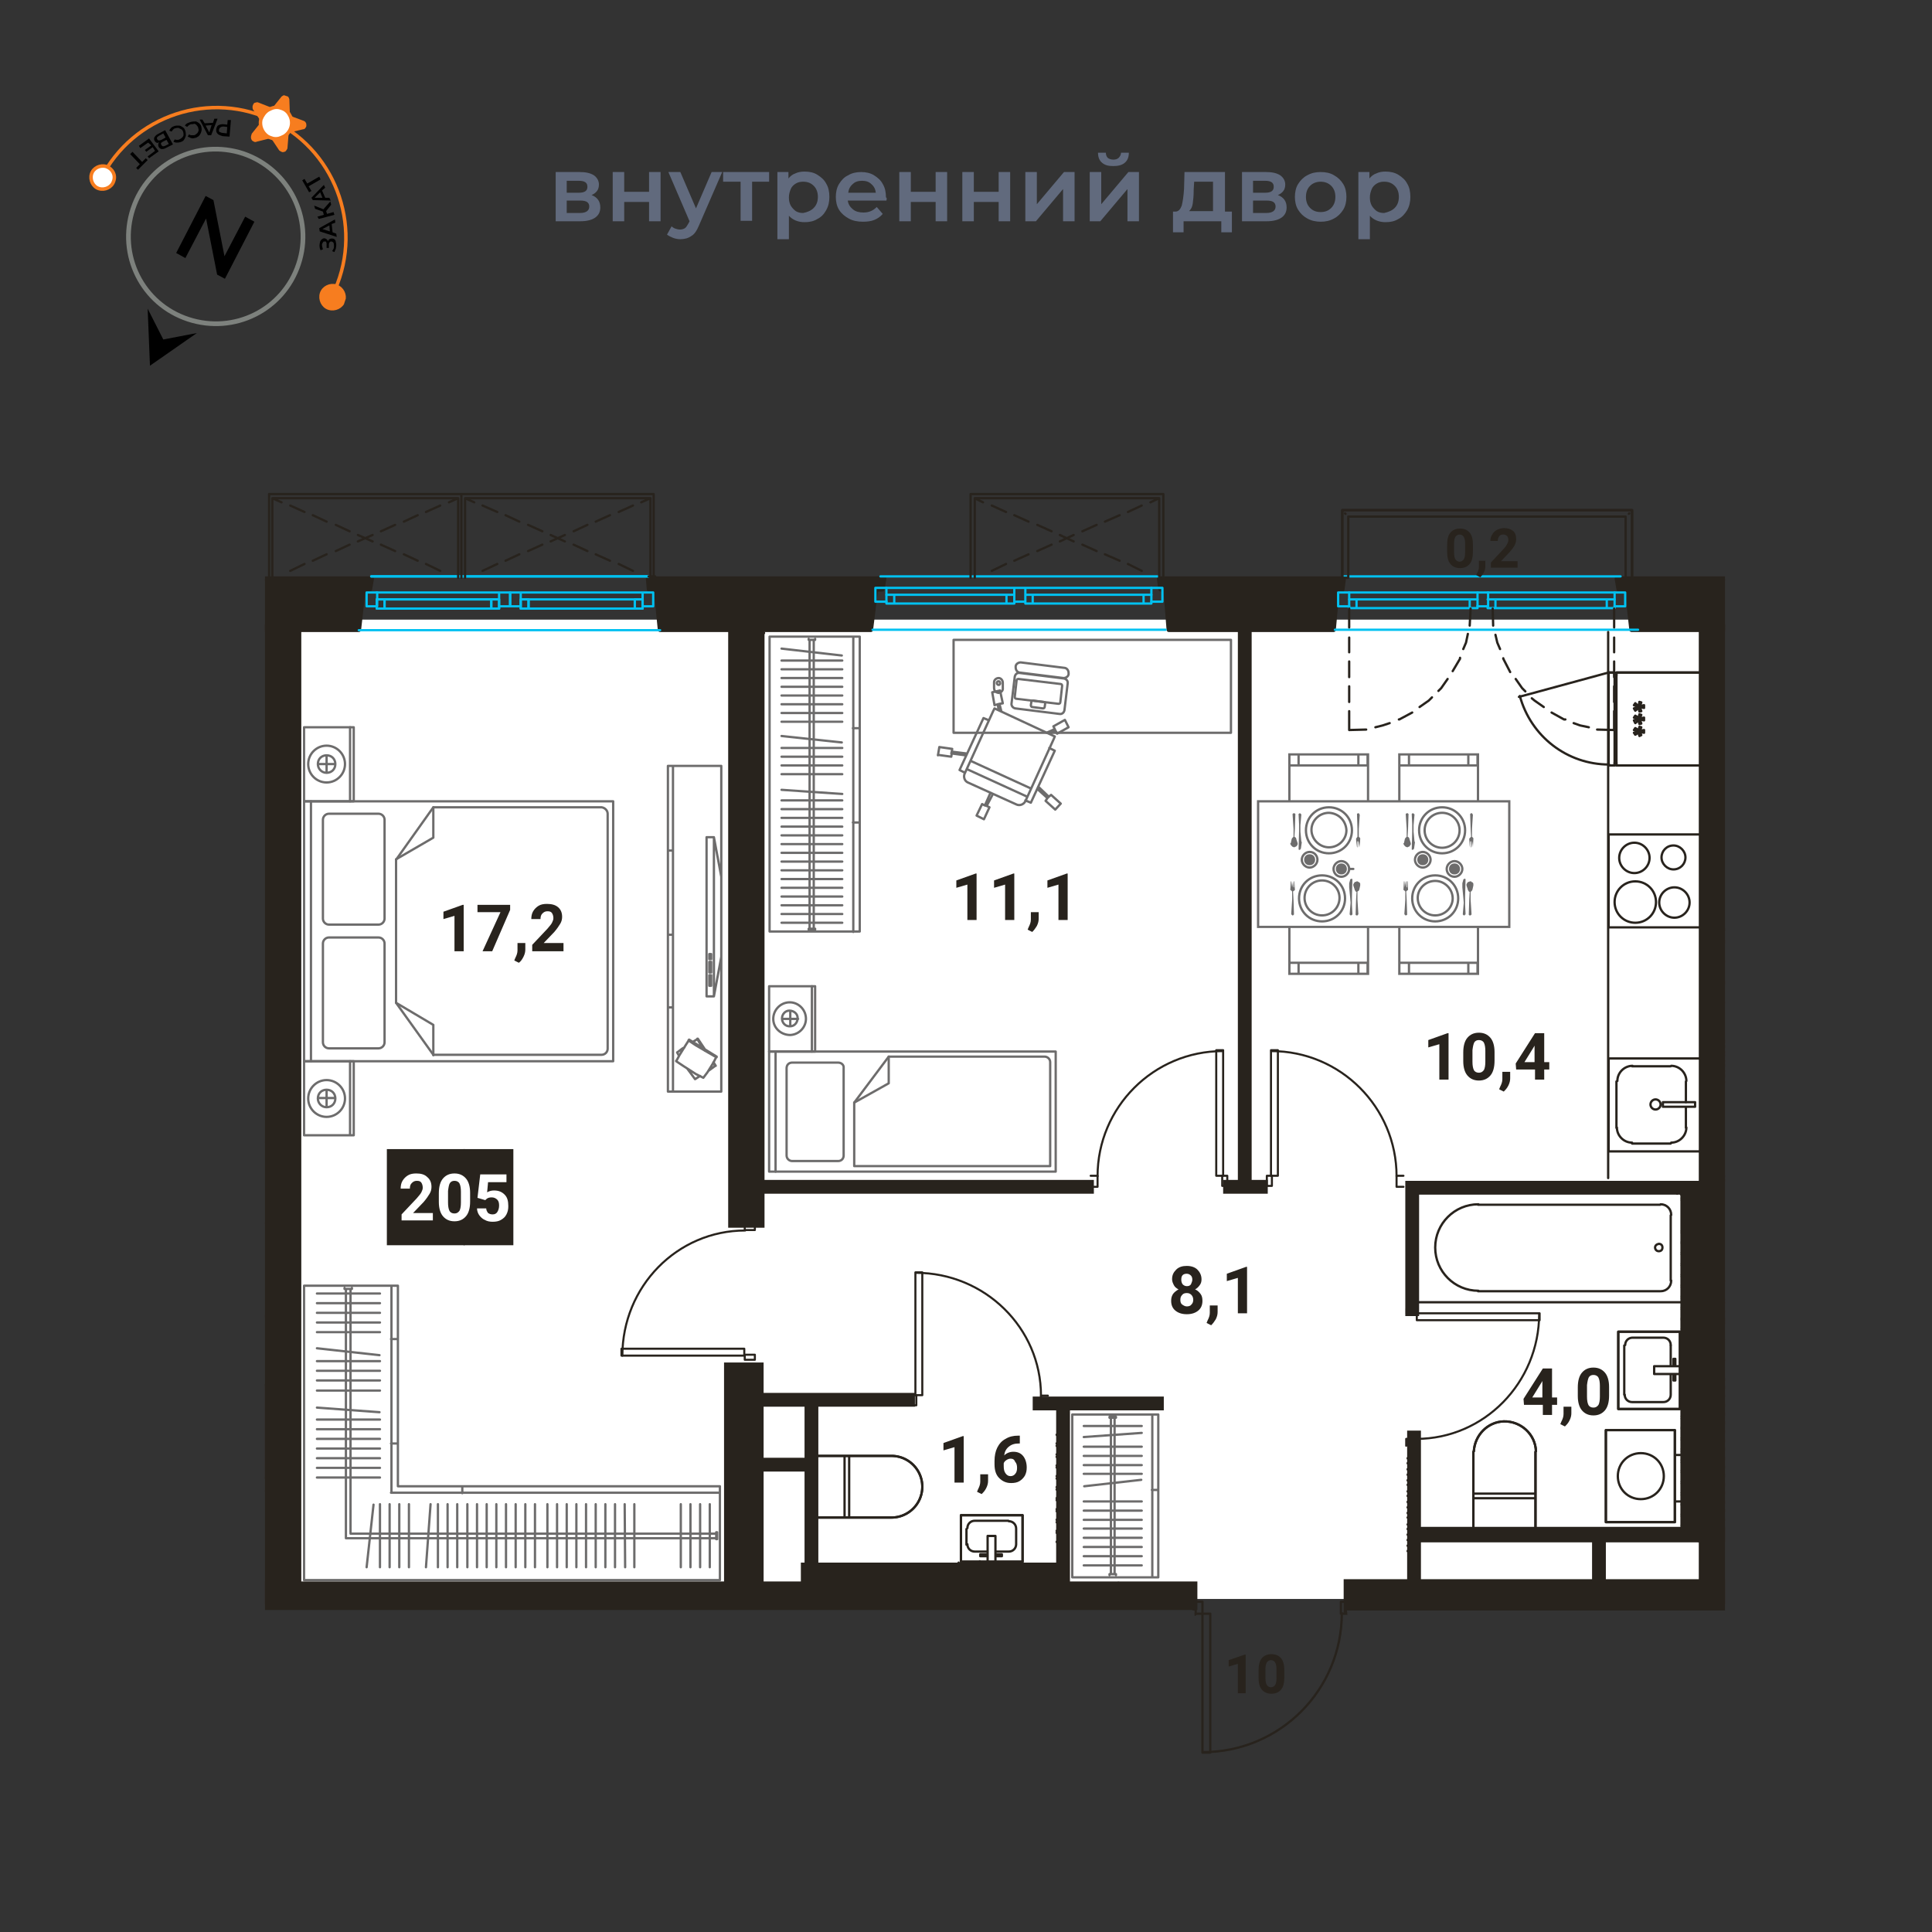 <svg version="1.1" id="Layer_1" xmlns="http://www.w3.org/2000/svg" xmlns:xlink="http://www.w3.org/1999/xlink" x="0" y="0" viewBox="0 0 420 420" style="enable-background:new 0 0 420 420" xml:space="preserve"><rect x="0" y="0" width="420" height="420" fill="#333333" stroke="none"/><style>.st0{fill:#fff}.st2,.st3{fill:none;stroke:#6d6c6c;stroke-width:.5}.st2{stroke-linecap:round;stroke-linejoin:round}.st3{stroke-miterlimit:10}.st5{fill:#6d6c6c}.st6{fill:none;stroke:#28231d;stroke-width:.5;stroke-linecap:round;stroke-linejoin:round}.st8{fill:#28231d}.st10,.st11,.st12,.st9{fill:none;stroke:#28231d}.st9{stroke-width:3;stroke-miterlimit:10}.st10,.st11,.st12{stroke-linecap:round;stroke-linejoin:round}.st11,.st12{stroke-width:.96}.st12{stroke:#00c1f1;stroke-width:.5}.st13,.st14{fill:none;stroke:#28231d}.st13{stroke-width:.45;stroke-linecap:round;stroke-linejoin:round}.st14{stroke-width:.25;stroke-miterlimit:10}.st15{enable-background:new}.st16{fill:#020201}.st17{fill:#5f6879}.st19{fill:none;stroke:#f77d1f;stroke-width:.76;stroke-miterlimit:10}.st24{fill:#616a7d}</style><g id="подложки"><path class="st0" d="M62.9 134.7h309.2v212.9H62.9z"/><defs><path id="SVGID_1_" d="M375 350.1h-82.2l2.4 17.7-35.7 24.2.2-41.9H57.6V98.8H375z"/></defs><clipPath id="SVGID_00000180357319411853956470000001175243862038521776_"><use xlink:href="#SVGID_1_" style="overflow:visible"/></clipPath><g style="clip-path:url(#SVGID_00000180357319411853956470000001175243862038521776_)"><path class="st2" d="M86.5 323.1h70v20.4H66.2M85 324.5h71.5M100.5 324.6v-1.4M155.7 334.6v-1.5M155.9 334.6v-1.5M155.7 333.1h.2M155.7 334.6h.2M76.2 333.4h79.5M75.2 334.4h80.5M79.7 340.7l1.5-13.6M82.6 340.7V327M84.7 340.7V327M86.8 340.7V327M88.9 340.7V327M92.6 340.7l1-13.7M95.2 340.7V327M97.3 340.7V327M99.4 340.7V327M101.6 340.7V327M103.7 340.7V327M105.8 340.7V327M107.9 340.7V327M110 340.7V327M112.1 340.7V327M114.2 340.7V327M116.3 340.7V327M119 340.7V327M121.1 340.7V327M123.2 340.7V327M125.3 340.7V327M127.4 340.7V327M129.5 340.7V327M131.6 340.7V327M133.7 340.7V327M135.9 340.7l-.1-13.7M137.9 340.7V327M148 340.7V327M150.1 340.7V327M152.2 340.7V327M154.3 340.7V327M66.1 343.5v-64h20.4v43.6M85.1 279.7v44.8M85 291.1h1.4M85 313.8h1.4M74.9 280.2h1.6M76.5 280v.2M74.9 280v.2M76.2 280.2v53M75.2 280.2v54.2M68.9 281.2h13.7M68.9 283.3h13.7M68.9 285.4h13.7M68.9 287.5h13.7M68.9 289.6h13.7M68.9 293.1l13.6 1.5M68.9 295.9h13.7M68.9 298h13.7M68.9 300.1h13.7M68.9 302.3h13.7M68.9 306l13.6 1M68.9 308.6h13.7M68.9 310.7h13.7M68.9 312.8h13.7M68.9 314.9h13.7M68.9 317h13.7M68.9 319.1h13.7M68.9 321.2h13.7M233.1 307.5h18.7v35.4h-18.7zM250.5 342.6v-35.1M250.4 323.9h1.3M241.2 342.2h1.4M242.6 342.4v-.2M241.2 342.4v-.2M241.2 308.2h1.4M241.2 308h1.4M242.6 308.2v-.2M241.2 308.2v-.2M242.3 342.2v-34M241.5 342.2v-34M235.6 340.3h12.6M235.6 338.3h12.6M235.6 336.3h12.6M235.6 334.3h12.6M235.6 332.3h12.6M235.6 330.4h12.6M235.6 328.4h12.6M235.6 326.4h12.6M235.7 323.1l12.4-1.4M235.6 320.4h12.6M235.6 318.5h12.6M235.6 316.5h12.6M235.6 314.5h12.6M235.6 312.4l12.6-.9M235.6 310h12.6M45.3 151.1h11.6v70.8H45.3zM46.5 151.2v70.7M46.5 187.9h-1.1M46.5 169.5h-1.1M46.5 203.6h-1.1M53.7 166.6v34.7M53.7 201.3h1.6M55.3 201.3l1.6-8.7M56.9 192.6v-17.4M56.9 175.2l-1.6-8.6M55.3 166.6h-1.6M54.4 198.9v-2.3M54.4 196.6h.4M54.8 196.6v2.3M54.8 198.9h-.4M54.4 196.1v-2.4M54.4 193.7h.4M54.8 193.7v2.4M54.8 196.1h-.4M54.4 193.2V192M54.4 192h.4M54.8 192v1.2M54.8 193.2h-.4M55.3 166.6v34.7M47.4 213.4h0M47.4 213.4h.1M51.6 210.6h.1M53.4 213h-.1M53.1 212.6l-.7-1.1M51.7 210.6h0M51.7 210.6h0M55.7 216.3l-.1.1M55.6 216.3h0M55.3 215.9l-.1-.2M53.4 213h0M53.2 212.6l-1.2-1.7M51.8 210.5h0M55.6 216.4h.1M55.6 216.4v-.1M53.4 213h0M53.1 212.6l-.8-1.3M51.8 210.5h0M55.7 216.4h0M55.8 216.3h0M55.8 216.3l-.5-.8M53.7 213.2h0M53.5 212.8l-1.6-2.4M55.8 216.3h-.1M55.8 216.3l-.5-.7M53.7 213.2v-.1M53.4 212.8l-1.6-2.4M55.7 216.3l-.5-.7M53.5 213.1h0M53.3 212.7l-1.5-2.2M51.8 210.5h0M51.8 210.5h0M51.8 210.5v-.1M51.9 210.4h-.1M51.8 210.4v.1M55.6 216.3l-1 .8M55.6 216.3l-.4-.6M54.6 217.1l-.4.3M52.4 218.6l-1.2.6M51.2 219.2l-1.1-1.4M50.1 217.8l-.6-.9M47.8 214.1l-.4-.7M47.4 213.4l1.2-.9M48.6 212.5l.4-.2M50.8 211.2l1-.7M51.8 210.5l.9 1.5M52.7 212l.4.6M53.3 212.9h0M54.8 213.9l-4-2.5M49.8 210.9h0M49.8 210.9h0M47.2 215.3h0M47.2 215.3v-.1M49.8 211v-.1M55.9 214.5h-.1M55.9 214.5v-.1M55.9 214.5h-.1M55.4 214.2l-5.1-3.1M49.9 210.8h0M55.8 214.5h.1M55.8 214.5h0M55 213.9l-4.3-2.6M49.9 210.8h0M55.9 214.5l.1-.1M56 214.4h0M56 214.4l-6.1-3.7M56 214.4h-.1M56 214.4l-6.1-3.7M55.9 214.4l-6-3.6M49.9 210.8h0M49.9 210.8v-.1M49.9 210.8h0M49.9 210.8v-.1M49.9 210.7h0M49.9 210.7v.1M55.8 214.4l-.6 1.2M55.8 214.4l-1.6-.9M55.2 215.6l-1.2 2.1M54 217.7l-.9 1.2M53.1 218.9l-1.6-.8M51.5 218.1l-2.8-1.7M48.7 216.4l-1.5-1.1M47.2 215.3l.6-1.3M47.8 214l1.4-2.1M49.2 211.9l.7-1.1M49.9 210.8l1.5 1M51.4 211.8l2.8 1.7M145.2 166.5h11.6v70.8h-11.6zM146.3 166.6v70.7M146.3 203.2h-1M146.3 184.9h-1M146.3 219h-1M153.6 182v34.6M153.6 216.6h1.6M155.2 216.6l1.6-8.6M156.8 208v-17.4M156.8 190.6l-1.6-8.6M155.2 182h-1.6M154.2 214.3V212M154.2 212h.4M154.6 212v2.3M154.6 214.3h-.4M154.2 211.4v-2.3M154.2 209.1h.4M154.6 209.1v2.3M154.6 211.4h-.4M154.2 208.5v-1.1M154.2 207.4h.4M154.6 207.4v1.1M154.6 208.5h-.4M155.2 182v34.6M147.2 228.8h0M147.2 228.8l.1-.1M151.4 226h.1M153.2 228.3h0M153 228l-.8-1.2M151.5 226h0M151.5 226h0M155.5 231.7h-.1M155.5 231.7h-.1M155.2 231.3l-.2-.2M153.2 228.4h0M153 228l-1.1-1.7M151.6 225.9h0M155.4 231.7h.1M155.4 231.7h0M153.2 228.3h0M153 228l-.9-1.3M151.6 225.9h0M155.5 231.7h.1M155.6 231.7h0M155.6 231.7l-.5-.8M153.6 228.6l-.1-.1M153.3 228.2l-1.6-2.4M155.6 231.7h-.1M155.6 231.7l-.5-.8M153.5 228.5h0M153.3 228.2l-1.6-2.4M155.5 231.7l-.4-.7M153.4 228.5h0M153.2 228.1l-1.5-2.2M151.7 225.9h-.1M151.6 225.9v-.1M151.6 225.8h0M151.7 225.8h0M151.7 225.8v.1M155.5 231.7l-1.1.8M155.5 231.7l-.5-.6M154.4 232.5l-.4.3M152.2 233.9l-1.1.7M151.1 234.6l-1.1-1.5M150 233.1l-.6-.8M147.6 229.5l-.4-.7M147.2 228.8l1.2-.9M148.4 227.9l.4-.2M150.6 226.5l1-.6M151.6 225.9l.9 1.5M152.5 227.4l.4.6M153.1 228.3h0M154.7 229.2l-4-2.4M149.7 226.3h0M149.7 226.3h0M147 230.6h0M147 230.6h0M149.6 226.4l.1-.1M155.7 229.8v.1M155.7 229.8h0M155.7 229.8h0M155.3 229.6l-5.2-3.2M149.7 226.2h0M155.7 229.9l.1-.1M155.7 229.9h0M154.8 229.3l-4.2-2.6M149.7 226.2h0M155.8 229.8h0M155.8 229.7v.1M155.8 229.7l-6-3.7M155.8 229.8h-.1M155.8 229.8l-6-3.7M155.7 229.8l-5.9-3.7M149.7 226.2h0M149.7 226.2l.1-.1M149.7 226.2v-.1M149.7 226.1h0M149.8 226v.1M149.8 226.1h0M155.7 229.8l-.6 1.2M155.7 229.8l-1.6-.9M155.1 231l-1.3 2.1M153.8 233.1l-.9 1.2M152.9 234.3l-1.6-.8M151.3 233.5l-2.8-1.8M148.5 231.7l-1.5-1M147 230.7l.7-1.3M147.7 229.4l1.3-2.1M149 227.3l.7-1.1M149.7 226.2l1.5 1M151.2 227.2l2.9 1.7M66.1 230.7h10.8v16.1H66.1zM66.1 158.1h10.8v16.1H66.1zM71.5 176.9h10.8c.7 0 1.3.6 1.3 1.3v21.5c0 .7-.6 1.3-1.3 1.3H71.5c-.7 0-1.3-.6-1.3-1.3v-21.5c0-.7.6-1.3 1.3-1.3zM71.5 203.8h10.8c.7 0 1.3.6 1.3 1.3v21.5c0 .7-.6 1.3-1.3 1.3H71.5c-.7 0-1.3-.6-1.3-1.3v-21.5c0-.7.6-1.3 1.3-1.3z"/><path class="st2" d="M66.1 174.2h67.2v56.5H66.1z"/><path class="st2" d="M132.1 228v-51.1c0-.7-.6-1.3-1.3-1.4H94.2l-8.1 11.4V218l8.1 11.3h36.6c.7 0 1.3-.6 1.3-1.3z"/><path class="st2" d="M94.2 229.4v-6.6l-8.1-4.8M94.2 175.5v6.6l-8.1 4.7M76.1 158.1v16.1M76.1 230.7v16M71 242.8c2.2 0 4-1.8 4-4s-1.8-4-4-4-4 1.8-4 4 1.8 4 4 4z"/><path class="st2" d="M71 240.7c1.1 0 1.9-.8 1.9-1.9 0-1.1-.8-1.9-1.9-1.9s-1.9.8-1.9 1.9c0 0 0 0 0 0 0 1 .8 1.9 1.9 1.9h0zM69.2 238.7h3.7M71 236.9v3.7M71 170.1c2.2 0 4-1.8 4-4s-1.8-4-4-4-4 1.8-4 4 1.8 4 4 4z"/><path class="st2" d="M71 168c1.1 0 1.9-.8 1.9-1.9 0-1.1-.8-1.9-1.9-1.9s-1.9.8-1.9 1.9c0 0 0 0 0 0 0 1 .8 1.9 1.9 1.9h0zM69.2 166.1h3.7M71 164.3v3.6M67.6 230.7v-56.5M12.3 183.1h0M12.3 183.1h0M8.6 158.3c-1.2-.6-2.5-.8-3.8-.7h0c-3.4.2-6.7 1.1-9.7 2.6h0c-.2.1-.3.2-.5.3-3.5 2-6.4 5-8.4 8.5h0c-1.3 2-1.3 4.6-.1 6.7h0c.1.2.2.5.4.7 1.2 2.1 2.8 3.9 4.7 5.4h0c.6.5 1.1 1 1.7 1.4.3.3.7.5 1 .7h0c3.3 2.1 7.1 3.3 11 3.3h.7c2.8 0 5.4-1.6 6.6-4.2h0c1.6-3 2.4-6.3 2.6-9.7h0v-.6c0-4-1.1-8-3.1-11.5h0c-.6-1.2-1.7-2.3-3.1-2.9zM8.9 170.8h0M8.9 170.8h-.1M2.8 166.8l-.2-.1M.1 170.2h0M.4 169.7l1.2-1.7M2.6 166.7h0M2.6 166.7h0M.1 170.2h0M.4 169.7l1.7-2.5M2.5 166.6h0M.1 170.2h0M.4 169.7l1.3-1.9M2.5 166.6h0M-.1 170l2.4-3.6M0 170l2.3-3.6M-.2 170.4h0M.2 169.9l2.2-3.4M2.4 166.5l.1.1M2.5 166.6v-.1M2.5 166.5l-.1-.1M2.3 166.4h0M2.3 166.4l.1.1M1.5 178.5l1.7 1M3.2 179.5l1.7-2.2M4.9 177.3l.9-1.3M8.4 171.9l.5-1M8.9 170.9l-1.7-1.3M7.2 169.6l-.6-.4M4 167.5l-1.5-.9M2.5 166.6l-1.4 2.2M1.1 168.8l-.6.8M.2 170.1v.1M-2.1 171.5l5.9-3.6M5.3 167.2h0M5.3 167.2h0M9.3 173.6h0M9.3 173.6l-.1-.1M5.4 167.3l-.1-.1M-3 172l7.6-4.6M5.2 167h0M-2.3 171.6l6.3-3.8M5.2 167h0M-3.8 172.3l9-5.5M-3.7 172.3l8.9-5.5M-3.6 172.3l8.8-5.4M5.2 167h0M5.2 167v-.1M5.2 167l.1-.1M5.3 166.9h-.1M5.2 166.8h0M5.2 166.8v.1M-.8 177.2.5 179M.5 179l2.4-1.2M2.9 177.8l4.1-2.6M7 175.2l2.3-1.6M9.3 173.6l-1-1.9M8.3 171.7l-2.1-3.1M6.2 168.6l-1-1.6M5.2 167 3 168.4M3 168.4l-4.2 2.6"/><path class="st3" d="M-54.2 248H.4v27.3h-54.6zM-4 248H.3M273.5 174.2h54.6v27.3h-54.6zM296 174.2h27.8M323.8 174.2h4.2M304.2 164h17.1v10.2h-17.1zM321.2 166.4h-17M321.2 164v2.4M304.2 166.4V164M304.2 164h17M280.3 164h17.1v10.2h-17.1zM297.3 166.4h-17M297.3 164v2.4M280.3 166.4V164M280.3 164h17M280.3 201.5h17.1v10.2h-17.1zM280.3 209.3h17M280.3 211.7v-2.4M297.3 209.3v2.4M297.3 211.7h-17M304.2 201.5h17.1v10.2h-17.1zM304.2 209.3h17M304.2 211.7v-2.4M321.2 209.3v2.4M321.2 211.7h-17M282.3 164v2.3M295.3 164v2.3M306.3 164v2.3M319.2 164v2.3M282.3 209.2v2.4M295.3 209.2v2.4M306.3 209.2v2.4M319.2 209.2v2.4"/><path class="st2" d="M291.6 190.6c.9 0 1.7-.8 1.7-1.7 0-.9-.8-1.7-1.7-1.7-.9 0-1.7.8-1.7 1.7 0 0 0 0 0 0 0 .9.7 1.7 1.7 1.7 0 0 0 0 0 0M287.4 199c2.1 0 3.8-1.7 3.8-3.8 0-2.1-1.7-3.8-3.8-3.8-2.1 0-3.8 1.7-3.8 3.8s1.7 3.8 3.8 3.8h0"/><path class="st2" d="M287.4 200.3c2.8 0 5-2.2 5-5s-2.2-5-5-5-5 2.2-5 5 2.2 5 5 5M316.2 190.6c.9 0 1.7-.8 1.7-1.7 0-.9-.8-1.7-1.7-1.7-.9 0-1.7.8-1.7 1.7 0 0 0 0 0 0 0 .9.7 1.7 1.7 1.7M312 199c2.1 0 3.8-1.7 3.8-3.7s-1.7-3.8-3.8-3.8c-2.1 0-3.8 1.7-3.8 3.7 0 0 0 0 0 0 0 2.1 1.7 3.8 3.8 3.8"/><path class="st2" d="M312 200.3c2.8 0 5-2.2 5-5s-2.2-5-5-5-5 2.2-5 5 2.2 5 5 5M309.3 185.2c-.9 0-1.7.8-1.7 1.7 0 .9.8 1.7 1.7 1.7.9 0 1.7-.8 1.7-1.7v0c0-.9-.8-1.7-1.7-1.7M313.5 176.7c-2.1 0-3.8 1.7-3.8 3.8 0 2.1 1.7 3.8 3.8 3.8 2.1 0 3.8-1.7 3.8-3.8s-1.7-3.8-3.8-3.8h0"/><path class="st2" d="M313.5 175.5c-2.8 0-5 2.2-5 5s2.2 5 5 5 5-2.2 5-5-2.2-5-5-5M284.7 185.2c-.9 0-1.7.8-1.7 1.7 0 .9.8 1.7 1.7 1.7.9 0 1.7-.8 1.7-1.7v0c0-.9-.7-1.7-1.7-1.7 0 0 0 0 0 0M288.9 176.7c-2.1 0-3.8 1.7-3.8 3.7s1.7 3.8 3.8 3.8c2.1 0 3.8-1.7 3.8-3.7 0 0 0 0 0 0-.1-2.1-1.7-3.7-3.8-3.8"/><path class="st2" d="M288.9 175.5c-2.8 0-5 2.2-5 5s2.2 5 5 5 5-2.2 5-5-2.2-5-5-5M293.3 188.9h.9M167.3 138.4h19.6v64.1h-19.6zM185.5 138.6v64M185.4 158.3h1.4M185.4 178.8h1.4M175.8 139.1h1.4M177.2 138.9v.2M175.8 138.9v.2M175.8 201.9h1.4M175.8 202.1h1.4M177.2 201.9v.2M175.8 201.9v.2M176.9 139.1v62.8M176 139.1v62.8M169.9 141l13.1 1.5M169.9 143.6h13.2M169.9 145.5h13.2M169.9 147.4h13.2M169.9 149.3h13.2M169.9 151.2h13.2M169.9 153.1h13.2M169.9 155h13.2M169.9 156.9h13.2M169.9 160l13.1 1.4M169.9 162.6h13.2M169.9 164.5h13.2M169.9 166.4h13.2M169.9 168.3h13.2M169.9 171.7l13.2.9M169.9 174h13.2M169.9 175.9h13.2M169.9 177.8h13.2M169.9 179.7h13.2M169.9 181.6h13.2M169.9 183.5h13.2M169.9 185.4h13.2M169.9 187.3h13.2M169.9 189.2h13.2M169.9 191.1h13.2M169.9 193h13.2M169.9 194.9h13.2M169.9 196.8h13.2M169.9 198.7h13.2M169.9 200.6h13.2M213.8 156.1l1.2.5M209.8 168l-1.2-.6M208.6 167.4l5.2-11.3M228.1 162.6l1.2.6M229.3 163.2l-5.2 11.3M224.1 174.5l-1.2-.5M215.9 154.6l-6.2 13.6c-.3.7 0 1.6.7 1.9 0 0 0 0 0 0l10.6 4.8c.7.3 1.5 0 1.9-.7 0 0 0 0 0 0l6.2-13.6M216.2 154l13.1 6.1M216.2 154l-.3.6M229.3 160.1l-.2.5M210.2 167.2l12.9 5.9M211 165.4l13.1 6M214.1 175.1l1.2-2.7M213.5 174.8l.6.3M212.3 177.3l1.2-2.5M213.9 178.1l-1.6-.8M215.1 175.5l-1.2 2.6M214.5 175.2l.6.3M215.8 172.7l-1.3 2.5M227.7 173.5l-2.2-2M227.3 174.1l.4-.6M229.4 176l-2.1-1.9M230.6 174.7l-1.2 1.3M228.5 172.8l2.1 1.9M228 173.2l.5-.4M225.7 171l2.3 2.2M229.5 158.9l-1.3.6M229.8 159.5l-.3-.6M232.3 158.1l-2.5 1.4M231.5 156.5l.8 1.6M229 157.9l2.5-1.4M229.3 158.5l-.3-.6M227.5 159.3l1.8-.8M206.9 163.4l3.2.4M207 162.8l-.1.6M204.2 162.4l2.8.4M203.9 164.2l.3-1.8M206.8 164.5l-2.9-.4M206.9 163.8l-.1.7M209.9 164.2l-3-.4M214.5 175.2l-.4-.1M217.3 153.1l.4 1.6M218 152.9l-.7.1M217.4 150.1l.6 2.8M215.7 150.5l1.7-.4M216.2 153.3l-.5-2.8M216.9 153.1l-.7.2M217.1 154.4l-.2-1.3M216.9 153.1l.4-.1M206.8 163.8l.1-.4M229.5 159l-.2-.5M227.7 173.5l.3-.3"/><path class="st2" d="M207.3 139.1h60.3v20.2h-60.3z"/><path class="st2" d="M217.1 150.6h0c.5 0 1-.5.9-1v-1.2c0-.5-.4-1-.9-1s-1 .4-1 .9c0 0 0 0 0 0v1.2c0 .7.4 1.1 1 1.1-.1 0 0 .1 0 0z"/><path class="st2" d="M216.7 148.5c0 .2.2.4.4.4s.4-.2.3-.5c0-.2-.2-.3-.3-.3-.2 0-.4.1-.4.4z"/><path class="st3" d="m219.9 152.9.7-5.8c.1-.5.5-.9 1.1-.8l9.6 1.2c.5.1.9.5.8 1.1l-.7 5.8c-.1.5-.5.9-1.1.8l-9.6-1.2c-.5-.1-.9-.6-.8-1.1zM221.6 146.2l9.6 1.2c.5 0 1-.3 1.1-.8v-.3c0-.5-.3-1-.8-1.1l-9.6-1.2c-.5 0-1 .3-1.1.8v.3c0 .5.3 1 .8 1.1z"/><path d="m220.6 151.5.4-3.6c0-.2.2-.3.4-.3l9.2 1.1c.2 0 .3.2.3.4l-.4 3.6c0 .2-.2.3-.4.3l-9.2-1.1c-.2 0-.3-.2-.3-.4z" style="fill:none;stroke:#6d6c6c;stroke-width:.499;stroke-miterlimit:9.973"/><path class="st3" d="m224.1 153.3.1-.7c0-.2.2-.3.4-.3l2.3.3c.2 0 .3.2.3.4l-.1.7c0 .2-.2.3-.4.3l-2.3-.3c-.2 0-.3-.2-.3-.4z"/><path class="st2" d="M167.2 214.4h10v14.2h-10zM182.2 231h-10c-.7 0-1.2.5-1.2 1.2 0 0 0 0 0 0v19c0 .7.6 1.2 1.2 1.2h10c.7 0 1.2-.5 1.2-1.2v-19c.1-.7-.5-1.2-1.2-1.2 0 0 0 0 0 0z"/><path class="st2" d="M167.2 228.6h62.3v26.1h-62.3z"/><path class="st2" d="M228.3 253.5v-22.6c0-.7-.6-1.2-1.2-1.2 0 0 0 0 0 0h-33.9l-7.5 10v13.8h42.6z"/><path class="st2" d="M193.2 229.7v5.8l-7.5 4.2M176.5 214.4v14.2M171.8 225c2-.1 3.5-1.8 3.4-3.7-.1-2-1.8-3.5-3.7-3.4-1.9.1-3.4 1.7-3.4 3.6 0 2 1.7 3.5 3.7 3.5 0 0 0 0 0 0z"/><path class="st2" d="M171.8 223.1c.9 0 1.6-.8 1.6-1.8 0-.9-.8-1.6-1.8-1.6-.9 0-1.6.8-1.6 1.7 0 1 .8 1.8 1.8 1.7zM170.1 221.5h3.4M171.8 219.8v3.3M168.6 228.6v26.1"/><path class="st5" d="M280.9 199v-.1h-.1v-.1h-.1v-.2l.2-3v-1.8l-.3-.3h-.1v-.1l.1-1.8h.1l.1 1.3.1-1.3.1 1.3.1-1.3.1 1.3h.1v-1.3h.1l.1 1.8v.1l-.4.3.1 1.8.1 3v.2l-.1.1-.1.1h-.2M293.9 195v1.7l.1 1.9v.2l-.1.1h-.1v.1h-.2l-.1-.1-.1-.1v-.1l.2-2.4v-.1l-.1-1.2h.4l.1-3.9h-.1v-.1h-.1l-.1.1h-.1l-.1.1v.1l-.2.7V192.9l.2 2.1M294.3 192.1l-.1.1V192.5l.3.9v.1l.1.1.1.2.2.1-.1 1.7-.1 3.1v.2h.1v.1H295.1l.1-.1v-.1h.1v-.1l-.2-3.1v-1.8l.2-.1.1-.1.1-.2.2-.9v-.4l-.1-.2-.1-.1h-.1l-.1-.1-.2-.1h-.2l-.1.1h-.2l-.1.1-.1.1-.1.1v.1M291.6 190.1c.7 0 1.2-.5 1.2-1.2s-.5-1.2-1.2-1.2-1.2.5-1.2 1.2.5 1.2 1.2 1.2M305.5 199v-.1h-.1v-.1h-.1v-.2l.2-3v-1.8l-.3-.3h-.1v-.1l.1-1.8h.1l.1 1.3.1-1.3.1 1.3.1-1.3h.1v1.3h.1v-1.3h.1l.1 1.8v.1h-.1l-.3.3.1 1.8.1 3V198.9h-.1l-.1.1h-.2M318.5 195v1.7l.1 1.9v.2h-.1v.1h-.1v.1h-.2l-.1-.1-.1-.1v-.1l.2-2.4v-.1l-.1-1.2h.4l.1-3.9h-.1v-.1h-.1l-.1.1h-.1l-.1.1v.1l-.2.7V192.9l.2 2.1M318.9 192.1l-.1.1V192.5l.3.9v.1l.1.1.1.2.2.1-.1 1.7-.1 3.1v.2h.1v.1H319.7l.1-.1.1-.1v-.1l-.2-3.1v-1.7l.1-.1.1-.1.1-.1.1-.2.2-.9v-.4l-.1-.2-.1-.1h-.1l-.1-.1-.1-.1H319.5l-.1.1h-.2l-.1.1-.1.1-.1.1v.1M316.2 190.1c.7 0 1.2-.5 1.2-1.2s-.5-1.2-1.2-1.2-1.2.5-1.2 1.2.5 1.2 1.2 1.2M320 176.8v.1-.1l.1.1v.1l.1.1-.2 3.1v1.7l.3.3v.2l-.1 1.8-.1-1.3-.1 1.3-.1-1.3h-.1v1.3h-.1v-1.3h-.1l-.1 1.3-.1-1.8v-.1l.4-.4-.1-1.7-.1-3.1v-.2h.1v-.1H320M307 180.8v-1.7l-.1-2v-.2h.1v-.1H307.3v.1h.1v.1h.1v.1l-.2 2.3v1.4h-.3l-.1 3.9h.1v.1l.1-.1h.2v-.1l.1-.1.1-.7.1-.7-.1-.2-.2-2.1M306.6 183.7l.1-.1V183.3l-.3-.9v-.1l-.1-.2-.1-.1-.2-.1.1-1.7.1-3.1v-.2h-.1v-.1h-.4v.1h-.1v.2l.2 3.1v1.7l-.1.1-.1.1-.1.1-.1.2-.2.9h-.1v.2l.1.1v.1l.1.1.1.1.1.1.1.1h.1l.2.1h.1l.1-.1h.1l.2-.1.1-.1v-.1l.1-.1M309.3 185.7c-.7 0-1.2.5-1.2 1.2s.5 1.2 1.2 1.2 1.2-.5 1.2-1.2-.5-1.2-1.2-1.2M295.4 176.8v.1-.1l.1.1v.1l.1.1-.2 3.1v1.7l.3.3v.2l-.1 1.8-.1-1.3-.1 1.3-.1-1.3h-.1v1.3h-.1v-1.3h-.1l-.1 1.3-.1-1.8v-.1l.3-.4v-1.7l-.1-3.1v-.2h.1v-.1H295.4M282.4 180.8v-1.7l-.1-2v-.2h.1l.1-.1h.2v.1h.1v.1h.1v.1l-.2 2.3v1.4h-.3l-.1 3.9h.1v.1h.1v-.1h.2v-.1l.1-.1.1-.7.1-.7-.1-.2-.2-2.1M282 183.7l.1-.1V183.3l-.3-.9v-.1l-.1-.2-.2-.1h.1l-.2-.1.1-1.7.1-3.1v-.2h-.1v-.1h-.4v.1h-.1v.2l.2 3.1v1.7l-.1.1-.1.1-.1.1-.1.2-.2.9h-.1v.2l.1.1v.1l.1.1.1.1.1.1.1.1h.1l.2.1h.1l.1-.1h.1l.2-.1.1-.1.1-.1v-.1M284.7 185.7c-.7 0-1.2.5-1.2 1.2s.5 1.2 1.2 1.2 1.2-.5 1.2-1.2-.5-1.2-1.2-1.2"/><path class="st6" d="M369.9 166.4v-20.2h-18.5v.6h-.4v-.6h-1.3v20.2h1.3v-.6h.4v.6h18.5M355.5 159.7l.7-.4"/><path class="st6" d="m355.5 159.7-.3-.4.9-.3M355.5 158.3l.7.4"/><path class="st6" d="m355.5 158.3-.3.4.9.3M356.4 160l-.2-.7M356.4 160l.4-.2-.3-.7M356.4 158l-.2.7M356.4 158l.4.1-.3.8.9-.2v.6l-.9-.2M355.5 157.2l.7-.6M355.5 157.2l-.3-.6.9-.3M355.5 155.6l.7.4"/><path class="st6" d="m355.5 155.6-.3.4.9.3M356.4 157.4l-.2-.8M356.4 157.4l.4-.1-.3-.9M356.4 155.3l-.2.7"/><path class="st6" d="m356.4 155.3.4.1-.3.8.9-.2v.6l-.9-.2M355.5 154.5l.7-.6M355.5 154.5l-.3-.5.9-.4M355.5 152.9l.7.6"/><path class="st6" d="m355.5 152.9-.3.4.9.3M356.4 154.7l-.2-.8M356.4 154.7l.4-.1-.3-.9M356.4 152.6l-.2.9"/><path class="st6" d="m356.4 152.6.4.1-.3.8.9-.2v.6l-.9-.2"/><defs><path id="SVGID_00000027605983302760596000000010274520260495416465_" d="M-966.2 71.7h1755v864.1h-1755z"/></defs><clipPath id="SVGID_00000134224460604802428680000011124985387368734358_"><use xlink:href="#SVGID_00000027605983302760596000000010274520260495416465_" style="overflow:visible"/></clipPath><g style="clip-path:url(#SVGID_00000134224460604802428680000011124985387368734358_)"><path class="st6" d="M330.4 151.3c2.4 8.8 10.3 14.9 19.4 14.9M349.7 146.2l-19.5 5.3M351 146.8h.4"/><path class="st6" d="M349.7 146.2h1.3v20.2h-1.3zM351.4 165.8h-.4M351.4 146.2h18.5v20.2h-18.5zM359.8 271.2c0 .4.3.8.8.8s.8-.3.8-.8-.3-.8-.8-.8h0c-.5.1-.8.4-.8.8M321.4 261.8c-5.2 0-9.4 4.2-9.4 9.4s4.2 9.4 9.4 9.4M360.9 280.7h-39.6M361 280.7c1.3 0 2.3-1 2.3-2.3M363.3 264.1c0-1.3-1-2.3-2.3-2.3M321.3 261.9h39.6M365.6 283.1h-57.1M351.8 289.5h13.4v16.8h-13.4z"/><path class="st6" d="M363.2 292.4c0-.9-.7-1.6-1.6-1.6h0M353.1 292.5v10.7M354.9 290.8c-.9 0-1.6.7-1.6 1.6h0M361.5 290.8h-6.7"/><path class="st6" d="M351.8 289.5h13.4v16.8h-13.4zM363.2 264.2v14.2M333.8 315.6v16.8M333.9 315.5c-.1-3.7-3.3-6.6-7-6.5-3.5.1-6.3 3-6.5 6.5M320.3 332.4v-16.8"/><path class="st6" d="M333.9 315.5c-.1-3.7-3.3-6.6-7-6.5-3.5.1-6.3 3-6.5 6.5M320.3 325.7v-10.1M333.8 325.7v-10.1M320.3 324.7h13.5M333.8 332.4v-6.7h-13.5v6.7M349.1 310.9h15v20h-15z"/><path class="st6" d="M356.7 315.9c-2.8 0-5 2.2-5 5s2.2 5 5 5 5-2.2 5-5-2.2-5-5-5"/><path class="st6" d="M349.1 310.9h15v20h-15zM365.6 326.4h-1.4M365.6 316.3h-1.4"/><path class="st8" d="M57.6 135.7h7.9v213h-7.9zM369.3 135.7h7.9v213h-7.9zM110.5 422v-8.3H-16.3v8.3h29.2v59.9H20V422h58.6v116.2H20.1v-12h-7.2v29.7h-29.7v6.8h127.6v-6.8h-25V422h24.7zm-32 133.9H20v-10.4h58.5v10.4z"/><path class="st8" d="M-29.9 343.8h290.2v6.2H-29.9zM292.1 343.3h131.8v7.3H292.1z"/><path class="st8" d="M736.5 422v-8.3H497.4V300.1h-6.8v126.1H390.4V414h-243v7.5h3.1v28.4l232.4.3v75.7H158.6v-40.1h-6.9v69.1h-4.3v6.9h235.5l7.6-.1-.1-12.5h43.4V569h6v-26.7h-49.4V434.2h107V422h239.1zM382.9 554.9H158.6v-20.6h224.3v20.6zM158.3 421.5h224.6v20.3H158.3v-20.3zM158.3 133.8h7.9v133.1h-7.9zM365.3 257.4h6v77.1h-6zM376.2 278.5h6v57h-6zM157.4 296.2h8.6v49h-8.6zM174.1 339.7h58.4v7.5h-58.4z"/><path class="st9" d="M164.3 304.3h34.6M176.4 304.1v38.1M162.2 318.4h14.6M224.5 305.1H253M231.1 305.3V345M307.4 311v33.6M307.1 333.7h109.7M416.2 310.8s-.9 37.2-.4 36.7v14.8H300.7v-13.9M403.7 332.6v13.7M307 286.1v-27.9h63.2M375.7 279.9h40.9M416 285.4v-28.2h53.1M386.5 416.1H465v-69.4M347.6 334.4v11.5M164.7 258h73.1M270.6 133.7V258M265.9 258h9.7"/><path class="st8" d="M30.6 125.8h50.2l-.4 2.3H79l-1 8.8H33.2l-.9-8.8h-1.4z"/><path class="st10" d="M30.6 125.8h50.2l-.4 2.3H79l-1 8.8H33.2l-.9-8.8h-1.4z"/><path class="st8" d="M140.9 125.8h51.3l-.4 2.3h-1.4l-1.1 8.8h-45.8l-.9-8.8h-1.5z"/><path class="st10" d="M140.9 125.8h51.3l-.4 2.3h-1.4l-1.1 8.8h-45.8l-.9-8.8h-1.5z"/><path class="st8" d="M252 125.8h40.1l-.3 2.3h-1.1l-.8 8.8h-35.8l-.7-8.8h-1.1z"/><path class="st10" d="M252 125.8h40.1l-.3 2.3h-1.1l-.8 8.8h-35.8l-.7-8.8h-1.1z"/><path class="st8" d="M351.5 125.8h63l-.5 2.3h-1.7l-1.3 8.8h-56.3l-1-8.8h-1.8z"/><path class="st10" d="M351.5 125.8h63l-.5 2.3h-1.7l-1.3 8.8h-56.3l-1-8.8h-1.8z"/><path class="st6" d="m374 136.3.1-.2M381.2 136.7v-.1M384.9 136.8l1-1.1M392.4 136.8l.7-.5M393.6 135.7h.1M400.1 136.8l.1-.1M400.8 136.3v-.2M414.6 353.5l.8-.7M415.7 352.5v-.1M416 352.1l1-.9M414.6 357.2l.1-.2M415 356.8l.1-.2M415.4 356.3l1.6-1.5M414.7 360.7l1.9-1.8M416.9 358.6v-.1M415.7 363.3l.2-.2M416.1 362.9l.2-.2M416.6 362.4l.4-.4M414.6 351.8l1-1M414.6 355.4l2.4-2.3M414.6 359l2.4-2.4M414.6 362.6l2.4-2.4M414.6 356.5l.1-.2M417 353.6h0M415.1 359.8l.2-.2M415.7 363l.2-.3M417 353.6h0M414.6 356.6h.1M415.1 359.8l.2.1M415.7 363h.3l-.1-.3M415.3 359.9v-.3M414.7 356.6v-.3M414.6 356.3l.3-.2M415.1 361.2l.3-.3.2.3M414.9 355.9l.1.4h-.4M415.1 361.2l.5.1M416.7 351.2l.3-.1M415.7 354.2l.3-.1M414.7 357.3l.3-.1M416.1 362.2l.3-.2M416.7 351.2l.3.2M415.7 354.2l.2.2M414.7 357.3l.2.2M416.1 362.2l.3.1M414.9 357.5l.1-.3M415.9 354.4l.1-.2M417 351.4v-.2M416.4 362.3v-.3M416.3 351.6l.1-.1M416.3 353.1l.1-.2M416.3 354.5v-.1M416.1 355.9l.2-.1M416.1 357.3v-.1M416 358.8l.1-.2M416 360h.1M416 361.5h0M415.9 362.9h.1M416.3 353.2h.1M415.1 354.9h.2M416.7 354.8l.2-.2M415.6 356.3h.1M416 360.9h.1M414.9 362.6h.1M416.6 362.4h0M416.3 351.6h.1M415.1 353.4h.2M416.1 359.5v-.2M415 361h0M417 351.9h0M414.7 351.8v.1M415.6 352.4l.1.1M415.3 356.3h0M416.1 356.9h.2M415.9 360.7h.1M416.7 361.3h.2M416.1 354.1v.1M416.7 358.5v.1M415 362.9l.1.1M414.7 351.2v.2M415.7 352.2h0M414.6 356.6l.1.2M415.7 357.6h0M414.6 362l.1.2M415.7 363h0M414.9 354.1v.1M414.9 359.5v.1"/><path class="st11" d="M417 363.3v-12.5M414.6 350.8v10.1"/><path class="st6" d="M417 350.8h-2.4M370 201.7l.1-.1M370.7 207.1l.3-.4M374.7 202.4l.3-.4M371.7 212.2l.3-.4M372.6 217.3l.4-.4M370.6 232.4l.3-.4M374.5 227.6l.3-.3M375.4 232.8l.4-.4M370.4 257.5l.3-.4M371.3 262.6l.4-.4M375.3 258l.2-.5M370.3 282.8l.3-.4M374.1 278.1l.4-.4M371.1 287.9l.5-.4M375.1 283.2l.3-.4M372.1 293l.3-.4M376.1 288.3l.3-.4M373.1 298.1l.3-.4M377 293.5l.4-.5M370 202h.1M370.7 207.1h.4M371.7 212.2h.4M372.6 217.3h.4M374.5 227.6l.3.1M370.6 232.4h.4M375.4 232.8h.4M370.4 257.5h.5M375.3 258h.4M371.3 262.6h.4M374.1 278.1h.4M370.3 282.8h.3M375.1 283.2h.4M371.1 287.9h.5M376.1 288.3h.4M372.1 293h.5M377 293.5h.4M373.1 298.1h.3v-.4M372.6 293l-.2-.4M371.6 287.9v-.4M370.6 282.8v-.4M377.4 293.5v-.5M376.5 288.3l-.1-.4M375.5 283.2l-.1-.4M374.5 278.1v-.4M371.7 262.6v-.4M370.9 257.5l-.2-.4M375.7 258l-.2-.5M371 232.4l-.1-.4M375.8 232.8v-.4M374.8 227.7v-.4M373 217.3v-.4M372.1 212.2l-.1-.4M371.1 207.1l-.1-.4M370.1 202v-.4M370 206.3h.1M370.4 214.5l.6-.6M372.3 230.1l.5-.5M370 267.3v-.1M370.4 275.6l.6-.6M371.3 283.4l.6-.6M372.3 291l.4-.4M373.1 298.8l.6-.5v.7M372.8 291.2l-.1-.7M372 283.4l-.1-.6M371 275.7v-.7M370.1 267.9l-.1-.7M372.8 230.1v-.5M371.1 214.6l-.1-.7M370.1 206.8v-.5M370 206.8h.1M370.4 214.5l.7.1M372.3 230.1h.5M370 267.9h.1M370.4 275.6l.6.1M371.3 283.4h.7M372.3 291l.5.2M373.1 298.8l.6.2M370 198.2h.1M373.7 201l.4-.1M372 206l.6-.2M370.4 211l.5-.2M374.4 213.7l.6-.2M372.8 218.6l.5-.1M375.3 226.3l.4-.2M373.5 231.3l.5-.2M371.9 236.2l.5-.1M375 256.5l.5-.1M371.7 266.5l.4-.3M370 271.4l.6-.2M372.4 279.1l.6-.3M370.9 284.1l.4-.3M376.5 281.8l.5-.1M374.8 286.8l.6-.2M373.3 291.7l.4-.2M371.6 296.6l.4-.2M377.2 294.4h.2M375.7 299.4l.4-.1M373.7 201l.3.3M372 206l.4.3M370.4 211l.3.2M374.4 213.7l.4.2M372.8 218.6l.3.3M375.3 226.3l.2.3M373.5 231.3l.3.2M370.3 241.2l.3.1M375.1 256.5l.3.3M371.7 266.5l.4.1M370 271.4l.4.2M372.4 279.1l.4.1M376.5 281.8l.3.3M370.9 283.9l.2.3M374.8 286.8l.5.1M373.3 291.7l.2.2M377.2 294.4h.2M371.6 296.6l.3.3M375.7 299.4l.3.1M370 198.5l.1-.3M370.7 211.2l.2-.4M372.4 206.3l.2-.5M374 201.3l.1-.4M373.1 218.9l.2-.4M374.8 213.9l.2-.4M373.8 231.5l.2-.4M375.5 226.6l.2-.5M370.4 271.6l.2-.4M375.4 256.8l.1-.4M371.1 284.2l.2-.4M372.8 279.2l.2-.4M371.9 296.9l.1-.5M373.5 291.9l.2-.4M375.3 286.9l.1-.3M376.8 282.1l.2-.4M376 299.5l.1-.2M372.8 198h0M372.7 200.3h.1M372.6 202.6h.1M372.6 204.9h0M372.4 207.1h.2M372.4 209.4h0M372.3 211.7h.1M372.3 213.9h0M372.1 216.2h.2M372 218.5h.1M372 220.8h0M371.9 225.3h0M371.7 227.6h.2M371.6 229.8h.1M371.6 232.1h0M371.4 234.4h.2M370.7 254.8l.2-.1M370.6 257.1l.1-.1M370.6 259.4v-.2M370.4 261.6l.2-.1M370.4 263.9v-.1M370.3 266.2l.1-.2M370.3 268.5v-.2M370.1 270.7l.2-.1M370 273l.1-.1M370 275.1h0M376.8 278.8l.2-.1M376.8 281.1v-.1M376.7 283.4l.1-.2M376.5 285.6l.2-.1M376.5 287.9v-.1M376.4 290.2l.1-.2M376.4 292.5v-.2M376.2 294.7l.2-.1M376.2 297v-.1M376.1 299.3l.1-.2M375.7 215.8v-.2M375.5 218.1l.2-.2M375.5 220.3v-.1M375.4 224.9v-.2M375.3 227.1l.1-.1M375.1 229.4l.2-.1M375.1 231.7v-.2M375 234l.1-.2M374.3 254.3h.1M374.1 256.5h.2M373.4 277h.1M373.4 279.2h0M373.3 281.5h.1M373.1 283.8h.2M373.1 286.1h0M373 288.3h.1M373 290.6h0M372.8 292.9h.2M372.7 295.1h.1M372.7 297.4h0M372.6 299.7h.1M370.6 199.9h.1M373.3 199.5h0M371.4 202.2h.2M373.8 206.8h.2M372 209.5h.1M374.7 209.1h0M370.3 212.2l.1-.1M372.8 211.8h.2M371 214.5h.1M375.3 216.4h.1M373.4 219h.1M376.1 218.8h0M372.4 224.2h.2M370.7 226.9h.2M376.7 226h.1M374.8 228.7h.2M373.1 231.4h.2M375.7 231.1h.1M371.3 234.1h.1M373.8 233.8h.2M370.3 239.2l.1-.1M370 251.4h0M372.4 256.1v-.1M375 255.7h.1M370.6 258.7h.1M373.1 258.4h.2M371.3 261.1h.1M372 268.3h.1M370.1 271h.2M371 273.4h.1M373.4 278h.1M376 277.7l.1-.2M371.6 280.7h.1M374.1 280.4l.2-.2M372.4 282.9h.2M370.6 285.6h.1M376.7 284.9h0M374.8 287.6h.2M373 290.3h.1M375.5 289.9h.2M371.3 293h0M373.8 292.6h.2M372 295.3h.1M370.3 298h0M376.2 297.3l.2-.2M374.4 299.8h.1M377.1 299.5h0M374 204.3h0M372.1 207h.2M370.3 209.7h.1M373.5 216.6h.2M371.7 219.3h.2M375 226.3h.1M373.1 229h.2M371.4 231.7h.2M376.4 235.9l.1-.1M370.7 256.2h0M372.1 265.9h0M370.3 268.6h.1M371.7 278.3l.2-.2M376.7 282.4h.1M375 285.1h0M373.1 287.8h.2M371.3 290.5h.1M376.4 294.7h0M374.5 297.4h.2M372.7 300.1h.1M372.6 200.9v.1M374 201.9h.1M370.3 201.7h.1M373.5 208v.1M375 209h0M371.3 208.8h.1M374.4 215.1l.1.1M375.8 216.1h.2M370.9 214.9v.2M372.3 215.9h0M376.4 229.3v.1M372.7 229.1l.1.2M374.1 230.1h.2M370.6 230h0M370 236.1l.1.1M376.5 257.5l.2.2M372.8 257.4l.2.1M374.4 258.4h0M370.7 258.2h.2M370.1 264.3l.2.2M371.7 265.3h0M371.1 271.4l.2.2M375.8 278.7v.1M377.2 279.7h0M372.1 278.5l.2.2M373.5 279.5h.2M376.7 285.8l.1.1M373.1 285.6v.2M374.5 286.6h0M370.9 286.5h.1M374 292.7l.1.2M375.5 293.7h0M370.4 292.6v.1M371.9 293.6h.1M375 299.8l.1.2M371.3 299.7l.1.1M374.8 204.6h.2M371.1 204.4h.2M372.1 211.5h.2M376.7 218.8h.1M373.1 218.6h0M374 225.7h.1M370.4 225.6h0M375 232.8h.1M371.4 232.7h0M374.3 254h0M371.6 260.9h.1M374.4 282.2h.1M370.7 282.1h.2M375.4 289.3h0M371.7 289.2h.2M376.2 296.4h.2M372.7 296.3h.1M372.6 198.3l.1.2M375 204.9h0M371 205.4v.2M372.6 207h.1M375 213.4v.1M371 214.1v.1M372.6 215.6h.1M372.6 224.2l.1.1M374.8 230.7h.2M376.5 232.1v.2M370.9 231.4h.1M372.6 232.8v.2M374.8 256.5l.2.2M376.4 258.1h.1M370.9 257.2l.1.2M370.9 265.9h0M370.9 274.6h0M374.8 282.5h0M376.4 283.9l.1.2M370.9 283.1v.1M372.4 284.6l.2.2M374.7 291l.1.2M376.4 292.6v.1M370.7 291.7l.2.2M372.4 293.3h0M374.7 299.7l.1.1M370.7 300.4l.2.1M371.3 201.4h0M371.3 210v.1M375.1 217.9l.2.2M371.1 218.6l.2.2M375.1 226.6l.2.1M371.1 227.3l.2.1M375.1 235.2l.2.2M371.1 235.9h.2M371.1 261.8v.1M371.1 270.5v.1M375 278.4l.1.1M371 279.1h.1M375 287.1h.1M371 287.8h.1M375 295.7h.1M371 296.3l.1.1M300.1 363.3l1.2-1.1M301.6 361.9v-.2M301.9 361.5l.5-.6M303.7 363.3l1.8-1.8M305.8 361.2l.2-.2M307.4 363.3h0M307.7 363v-.1M308 362.6l1.7-1.7M310.9 363.3l.7-.7M311.9 362.3v-.1M312.2 361.9l1.2-1M314.5 363.3l1.4-1.4M316.2 361.6h0M316.5 361.3l.4-.4M318.3 363.1l1.9-1.8M320.5 361v-.1M321.7 363.3l.3-.2M322.3 362.7h0M322.6 362.4l1.5-1.5M325.4 363.3l.9-.9M326.6 362.2v-.2M326.8 361.7l.9-.8M336.2 363.3l.4-.4M336.9 362.6h0M337.2 362.3l1.4-1.4M339.9 363.3l1-1M341.2 361.9h.1M341.6 361.6l.6-.7M343.5 363.3l1.7-1.7M345.4 361.3l.2-.1M347.3 363.1v-.1M347.6 362.7l1.8-1.8M350.7 363.3l.6-.6M351.5 362.4l.2-.1M352 362l1.1-1.1M354.2 363.3l1.3-1.3M355.8 361.7h.2M356.2 361.5l.5-.6M357.9 363.1l1.9-1.6M360.1 361.2l.1-.2M361.5 363.3l.1-.2M361.9 362.9h0M362.2 362.6l1.7-1.7M365.2 363.3l.7-.7M366.2 362.3l.1-.1M366.6 361.9l.9-1M368.7 363.3l1.4-1.4M370.4 361.6l.2-.1M370.9 361.2l.2-.3M372.6 363l1.8-1.8M376 363.3l.2-.3M376.5 362.7l.2-.1M377 362.3l1.4-1.4M379.7 363.3l.8-1M380.8 362h.1M381.2 361.7l.7-.8M383.2 363.3l1.6-1.6M385 361.5l.2-.2M385.5 361l.1-.1M386.9 363.1h.1M387.3 362.9l1.7-1.9M390.5 363.3l.4-.4M391.2 362.6l.1-.2M391.6 362.2l1.3-1.3M394 363.3l1.1-1.1M395.4 361.9h.2M395.8 361.6l.6-.7M397.7 363.3l1.7-1.7M399.7 361.2h.1M401.5 363h.2M402 362.7l1.6-1.8M404.9 363.3l.6-.6M405.8 362.3h.1M406.2 362l1-1.1M408.5 363.3l1.3-1.3M410 361.7l.2-.1M410.5 361.3l.4-.4M412.3 363.1l1.7-1.8M414.3 361h.1M299.9 361.6l.7-.7M301.9 363.3l2.4-2.4M305.5 363.3l2.3-2.4M309.1 363.3l2.4-2.4M312.8 363.3l2.3-2.4M316.3 363.3l2.5-2.4M320 363.3l2.3-2.4M323.6 363.3l2.4-2.4M334.4 363.3l2.4-2.4M338.1 363.3l2.2-2.4M341.6 363.3l2.4-2.4M345.3 363.3l2.3-2.4M348.9 363.3l2.4-2.4M352.5 363.3l2.3-2.4M356.1 363.3l2.4-2.4M359.8 363.3l2.2-2.4M363.3 363.3l2.4-2.4M367 363.3l2.3-2.4M370.6 363.3l2.4-2.4M374.1 363.3l2.4-2.4M377.8 363.3l2.3-2.4M381.4 363.3l2.4-2.4M385 363.3l2.3-2.4M388.6 363.3l2.4-2.4M392.3 363.3l2.3-2.4M395.8 363.3l2.4-2.4M399.5 363.3l2.3-2.4M403.1 363.3l2.4-2.4M406.8 363.3l2.2-2.4M410.3 363.3l2.4-2.4M413.9 363.3l.7-.7M301.4 362.4l.2-.2M304.4 362.7l.3-.3M307.5 363l.2-.3M310.5 363.3l.3-.3M322.2 361.2l.1-.3M325.3 361.5l.1-.3M334.4 362.2l.2-.2M337.5 362.4l.1-.2M340.5 362.7l.3-.3M343.6 363l.1-.3M346.6 363.3l.3-.3M358.2 361.2l.2-.3M361.3 361.5l.2-.3M364.3 361.7l.3-.2M367.5 361.9l.1-.2M370.4 362.2l.3-.2M373.5 362.4l.2-.1M376.5 362.7l.3-.3M379.7 363l.1-.3M382.6 363.3l.3-.3M394.3 361.2l.1-.3M397.4 361.5l.1-.3M400.4 361.7l.3-.2M403.5 361.9l.1-.2M406.5 362.2l.3-.2M409.6 362.4l.2-.1M412.6 362.7l.3-.3M394.3 361.2h.3M397.4 361.5h.1M400.4 361.7h.3M403.5 362h.3M406.5 362.2l.3.1M409.6 362.4h.3M412.6 362.7h.3M358.2 361.2h.3M361.3 361.5h.2M364.3 361.7h.3M367.5 361.9l.1.1M370.4 362.2l.3.1M373.5 362.4h.3M376.5 362.7h.3M379.7 363h.2M322.2 361.2h.2M325.3 361.5h.1M334.4 362.2l.2.1M337.5 362.4h.1M340.5 362.7h.3M343.6 363h.1M301.4 362.4h.2M304.4 362.7h.3M307.5 363h.2M310.5 363.3h0M301.6 362.4v-.1M304.7 362.7v-.3M307.7 363v-.3M310.8 363.3v-.3M322.4 361.2v-.3M325.4 361.5v-.3M334.6 362.3v-.3M337.6 362.4v-.1M340.8 362.7v-.3M343.9 363l-.2-.3M346.9 363.3v-.3M358.5 361.2v-.3M361.5 361.5v-.3M364.6 361.7v-.2M367.6 362v-.3M370.7 362.3v-.3M373.8 362.6l-.1-.3M376.8 362.7v-.1M379.9 363l-.1-.3M382.9 363.3v-.3M394.6 361.2v-.3M397.7 361.5l-.2-.3M400.7 361.7v-.2M403.8 362l-.2-.3M406.8 362.3v-.3M409.9 362.6l-.1-.3M412.9 362.7v-.1M303.7 363l.4-.4M321.5 360.9h0M326 361.6l.3-.3M335.1 363l.3-.3M352.7 361v-.1M357.2 361.7l.3-.2M361.8 362.4l.2-.2M366.3 363.1l.3-.4M383.9 361.2l.2-.3M388.5 361.9l.2-.4M393 362.6l.3-.4M397.5 363.3l.3-.4M304.1 363v-.4M321.7 361v-.1M326.3 361.7v-.4M335.4 363.1v-.4M353 361v-.1M357.5 361.7v-.4M362 362.4v-.4M366.6 363.1v-.4M384.2 361.2v-.3M388.9 361.9l-.2-.4M393.4 362.6l-.1-.4M398 363.3l-.2-.4M383.9 361.2h.3M388.5 361.9h.4M393 362.6h.4M397.5 363.1l.3.2M352.7 361h.3M357.2 361.7h.3M361.8 362.4h.2M366.3 363.1h.3M321.5 360.9l.2.1M326 361.6l.3.1M335.1 363l.3.1M303.7 363h.4M304 362.2l.3-.2M310.1 362.6l.3-.2M313.6 361.2l.3-.2M316.2 362.9l.3-.2M319.8 361.5l.2-.2M322.3 363.1h.3M325.9 361.9l.2-.2M338.1 362.4h.4M341.8 361.2l.2-.2M344.3 362.9l.3-.2M347.9 361.5l.2-.2M350.4 363.1l.3-.1M354 361.9l.2-.2M360.1 362.2l.3-.2M366.2 362.4h.3M369.7 361.2l.3-.2M372.3 362.9l.3-.2M375.8 361.5l.3-.2M378.4 363.1l.3-.1M382.1 361.9l.3-.2M388.2 362.2l.3-.2M394.3 362.4h.3M397.8 361.2l.3-.2M400.4 362.9l.3-.2M403.9 361.5l.3-.2M406.5 363.1l.3-.1M410.3 361.7h-.3l.3.3M403.9 361.5l.3.1M406.5 363.1l.1.2M397.8 361.2l.2.1M400.4 362.9l.1.1M394.3 362.4l.1.2M388.2 362.2l.1.1M382.1 361.9l.1.1M375.8 361.5l.3.1M378.4 363.1l.1.2M369.7 361.2l.3.1M372.3 362.9l.3.1M363.9 360.9h0M366.2 362.4l.3.2M360.1 362.2l.1.1M354 361.9l.1.1M347.9 361.5l.1.1M350.4 363.1v.2M341.8 361.2l.1.1M344.3 362.9l.2.1M335.8 360.9h0M338.1 362.4l.2.3M325.9 361.9l.2.1M319.8 361.5l.2.1M322.3 363.1l.1.2M313.6 361.2l.2.1M316.2 362.9l.1.1M307.7 360.9h0M310.1 362.6l.1.1M304 362.2l.1.1.2-.3M307.7 361v-.1M310.2 362.7l.2-.3M313.8 361.3l.1-.3M316.3 363l.2-.3M320 361.6v-.1M322.6 363.3v-.2M326.1 362v-.3M335.8 361v-.1M338.3 362.7l.2-.3M341.9 361.3l.1-.3M344.5 363l.1-.3M348 361.6l.1-.1M350.5 363.3l.2-.2M354.1 362l.1-.3M360.2 362.3l.2-.3M363.9 360.9h0M366.5 362.7v-.3M370 361.3v-.3M372.6 363v-.3M376.1 361.6l.1-.3M378.7 363.3v-.2M382.2 362l.2-.3M388.3 362.3l.2-.3M391.9 360.9h0M394.4 362.6l.2-.2M398 361.3l.1-.3M400.5 363l.2-.3M404.2 361.6v-.3M406.8 363.3v-.3M410.3 362v-.3M300.9 361.7v-.1M300.7 363.1l.2-.1M303 361.5v-.2M302.9 362.9l.1-.2M307.2 362.2h.2M309.5 361.9h0M313.9 361.3h0M313.8 362.7h.1M316 361h0M315.9 362.4h.1M320.3 361.9l.2-.2M320.3 363.3l.2-.2M322.6 361.6v-.1M322.4 363l.2-.1M326.8 360.9h.2M326.8 362.3h.2M333.4 361.5h.1M333.4 362.9h.1M335.5 361.2h.1M335.5 362.6h.1M339.9 362l.1-.1M342 361.7l.2-.1M342 363.1v-.1M346.4 361.2l.2-.2M346.4 362.6v-.2M348.6 362.3l.1-.1M353 361.6h.1M353 363h0M355.1 361.3h.1M355.1 362.7h0M359.5 362.2h0M361.6 361.9h0M361.6 363.3h0M366 361.3v-.1M365.9 362.7l.1-.1M368.2 361l.1-.1M368.2 362.4v-.1M372.6 361.7h0M372.4 363.1h.2M374.7 361.6v-.1M374.5 362.9h.2M379 362.3h.1M381.2 362h0M385.6 361.5v-.2M385.5 362.9l.1-.2M387.8 361.2v-.2M387.6 362.6l.2-.2M392 362l.1-.1M394.1 361.7l.2-.1M394.1 363.1l.2-.1M398.5 361h.2M398.5 362.4h.2M400.7 362.2h.1M405.1 361.6l.1-.1M405.1 363v-.1M407.2 361.3h.1M407.2 362.7h.1M411.6 362.2l.1-.2M413.7 361.9l.2-.2M413.7 363.3v-.2M305.1 361h.2M305.1 362.4h.2M311.6 361.6h.2M311.6 363h0M318.2 362.2l.1-.2M324.7 361.3l.2-.1M324.7 362.7v-.1M337.8 362.3v-.1M344.3 361.5v-.2M344.2 362.9l.1-.2M350.8 361.9h0M357.4 361h0M357.2 362.4h.2M363.8 361.6l.1-.1M363.8 363l.1-.1M370.3 362.2l.1-.2M376.8 361.2h.2M376.8 362.6h.2M383.4 361.7l.1-.1M383.4 363.1v-.1M389.9 362.3l.1-.1M396.4 361.3h.1M396.4 362.7h0M402.9 361.9h0M402.9 363.3h0M409.5 361l.1-.1M409.5 362.4v-.1M302.6 362h.1M304.3 361.9h0M308 361.3h.1M309.5 361.2h.2M306.8 363h.2M308.5 362.9h0M312.2 362.3h.2M313.8 362.2h.1M317.6 361.6h.2M319.2 361.5h.1M323 360.9h0M318 363.1h.2M321.9 362.6h.1M323.4 362.4h.2M327.3 361.9h0M334.2 361h.2M336.8 362.2h.1M338.5 362h.1M342.2 361.5h.1M343.9 361.3h0M341 363.1h.2M342.7 362.9h0M346.4 362.4h.2M348 362.2h.1M351.8 361.7h.2M353.4 361.6l.1-.1M357.2 361h.2M352.3 363.1h.1M356.1 362.7h.1M357.6 362.4h.2M361.5 362h0M363 361.7h.2M366.7 361.3h.2M368.4 361h.2M365.7 363h0M367.3 362.7h.2M371 362.3h.1M372.7 362h.1M376.4 361.6h.1M378.1 361.3h0M375.3 363.3h.1M377 363h0M380.6 362.6h.2M382.4 362.3h0M386 361.9h.2M387.6 361.6h.2M391.4 361.2h.2M390.3 362.7h.2M391.9 362.6h.1M395.7 362.2l.1-.2M397.3 361.9h.1M401.1 361.5v-.2M402.7 361.2h.1M400 363h0M401.5 362.9h.2M405.2 362.3h.2M406.9 362.2h.2M410.6 361.6h.2M412.3 361.5h0M411.2 363.1h.1M301.6 362.2h.1M307 361.5h0M305.8 363.1h.2M311.2 362.4h0M316.5 361.7h.1M321.9 361h.1M320.7 362.7h.2M326.1 362h.2M335.8 362.3h.1M341.2 361.6h.1M340 363.3h.2M345.4 362.6h0M350.7 361.9h.1M356.1 361.2h.1M355 362.9h.1M360.4 362.2h.1M365.7 361.5h.2M364.6 363.1h.2M370 362.4h.1M375.4 361.7h.1M380.8 361h0M379.7 362.7h0M385 362h0M390.3 361.3h.2M389.2 362.9h.1M394.6 362.3l.1-.1M400 361.6l.1-.1M398.8 363.1h.2M404.2 362.4h.2M409.6 361.7h.2M413.9 362.7h.1M414.4 361.2l.2.1M412.2 361.2h.1M409.9 361h.1M407.6 360.9l.2.1M371 363.3h0M368.7 363.1h.2M366.5 363v.1M364.2 363h0M361.9 362.9h0M359.6 362.7v.2M357.4 362.6v.1M358.2 363.3h.2M355.1 362.6h0M356 363.1h.1M352.8 362.4v.2M353.7 363l.1.1M350.5 362.3v.1M351.4 362.9l.1.1M348.3 362.3h0M349.1 362.9h.2M346 362.2v.1M346.9 362.7l.1.2M343.7 362v.2M344.6 362.6l.1.1M341.5 362h0M342.3 362.6h.2M339.2 361.9v.1M340 362.4l.2.2M336.9 361.7v.2M337.8 362.3l.1.1M334.6 361.7h0M335.5 362.3h.1M327.8 361.5h0M325.6 361.3h0M326.4 361.9h.2M323.3 361.2v.1M324.1 361.7l.2.2M321 361.2h0M321.9 361.7h.1M318.8 361h0M319.6 361.6h.2M316.5 360.9v.1M317.3 361.5l.2.1M315.1 361.5h0M312.8 361.3h0M310.5 361.2v.1M308.2 361.2h0M306 361h0M303.7 360.9v.1M412.7 362.7l.2.2M410.5 362.7h.1M408.2 362.6h.1M405.9 362.4l.2.2M403.6 362.4h.2M401.4 362.3h.1M399.1 362.2l.1.1M396.8 362.2h.2M394.6 362h.1M392.3 361.9v.1M390 361.9h0M387.8 361.7h0M385.5 361.6v.1M383.2 361.6h0M380.9 361.5h0M378.7 361.3v.2M376.4 361.3h0M374.1 361.2h0M371.9 361v.2M369.6 361h0M317.9 363.1v.2M315.6 363.1h0M313.4 363h0M311.1 362.9v.1M308.7 362.9h.1M306.4 362.7h.1M304.1 362.6l.2.1M301.9 362.6h.1M412.2 362.4v.2M409.6 362.9l.2.1M395.8 361h0M393.3 361.5h.1M389.9 360.9v.1M390.9 361.9h0M387.3 361.3l.2.2M388.3 362.3h.2M384.9 361.7v.2M385.9 362.7h0M382.4 362.2l.1.1M383.4 363.1h.1M379.9 362.6v.1M377.4 363l.1.1M363.5 361.2h.1M361.1 361.6h0M357.5 361l.1.2M358.5 362h.1M355.1 361.5v.1M356.1 362.4h0M352.5 361.9l.2.1M353.5 362.9h.2M350.1 362.3v.1M351.1 363.3h0M347.6 362.7l.1.2M345.2 363.1v.2M333.8 360.9h0M325.3 361.2v.1M326.3 362.2h.1M322.7 361.6l.2.1M323.9 362.6h0M320.3 362v.2M321.3 363h.2M317.8 362.4l.1.2M315.3 362.9v.1M301.4 361h.2M404.9 361.2v.1M402.4 361.6l.1.1M400 362v.2M397.4 362.4l.1.2M395 362.9v.1M375.1 360.9v.1M372.6 361.3l.1.2M370.1 361.7v.2M367.6 362.2l.1.1M365.2 362.6v.1M362.6 363l.2.1M342.7 361l.2.2M340.3 361.5l.2.1M337.8 361.9l.1.1M335.4 362.3l.1.1M310.5 361.2l.2.1M308.1 361.6v.1M305.5 362l.2.2M303.1 362.4v.2M300.6 362.9l.1.1M299.9 352.6l.8-.8M299.9 356.2l.2-.1M300.4 355.8v-.2M300.1 359.6l1.8-1.7M300.6 360.9l1.7-1.6M300.1 356.1l.3-.3M300.7 359.3l.3-.3M300.1 356.1h.3M300.7 359.3h.3v-.3M300.4 356.1v-.3M300.9 352.5h.4M299.9 355.6l.2-.1M301.4 360.5l.3-.2M300.9 352.5l.2.1M299.9 355.6l.2.2M301.4 360.5l.2.1M300.1 355.8v-.2M301.1 352.8l.2-.3M301.6 360.6l.1-.3M301.1 353.2v-.1M301 354.6l.1-.1M301 356.1l.1-.2M301 357.5v-.2M300.9 358.9l.1-.1M300.9 360.3l.1-.1M300.1 353.2h.2M301.7 356.1h.2M300.6 357.8h.1M301.1 359.2h0M300 360.9h.1M301.7 354.5h.2M300.7 356.2h0M300.1 351.9l.2.2M299.9 355.8l.1.1M300.9 356.3v.2M300.4 360.3h.2M300.7 353.6h.2M301.3 358l.1.2M300.4 354.6l.2.2M300.4 360l.2.2M300.6 352.1l.1.1M300.6 357.5l.1.1M252.6 356.6l.4-.4M251 355.8h.2M252.4 356.5l.2-.2M251.5 356.6l.1-.1M391.2 416.8h0M391.4 416.5l1.9-1.8M394.6 417l.5-.5M395.4 416.1h0M395.7 415.8l1.3-1.3M398.2 417l1.2-1.2M399.7 415.5l.1-.1M400 415.1l.5-.6M401.8 417l1.8-1.9M403.9 414.8h.2M405.8 416.7v-.2M406.1 416.2l1.7-1.7M409 417l.8-.8M410 416h0M410.3 415.7l1.2-1.2M412.7 417l1.3-1.3M414.3 415.3h.1M414.7 415l.3-.5M416.4 416.8l1.9-1.8M418.6 414.7l.1-.2M420 417l.1-.2M389.9 416.4l1.7-1.9M392.9 417l2.2-2.5M396.4 417l2.4-2.5M400.1 417l2.3-2.5M403.6 417l2.5-2.5M407.2 417l2.4-2.5M410.9 417l2.3-2.5M414.4 417l2.5-2.5M418.1 417l2.3-2.5M395.1 414.8l.3-.3M398.2 415.1l.2-.3M401.2 415.4l.3-.3M404.4 415.7l.1-.3M407.3 415.8l.3-.1M410.5 416.1l.1-.1M413.5 416.4l.2-.3M416.6 416.7l.1-.3M419.7 417l.1-.3M395.1 414.8h.3M398.2 415.1h.3M401.2 415.4h.3M404.4 415.7h.2M407.3 415.8l.3.2M410.5 416.1h.3M413.5 416.4h.2M416.6 416.7h.3M395.4 414.8v-.3M398.5 415.1l-.1-.3M401.5 415.4v-.3M404.6 415.7l-.1-.3M407.6 416v-.3M410.8 416.2l-.2-.2M413.7 416.4v-.2M416.9 416.7l-.2-.3M419.8 417v-.3M394.7 415.3l.3-.5M399.2 416l.3-.5M403.8 416.7l.3-.5M395 415.3v-.5M399.5 416v-.5M404.1 416.7v-.5M394.7 415.3h.3M399.2 416h.3M403.8 416.7h.3M395 416h.3M398.5 414.7l.2-.2M401.1 416.4l.3-.2M404.6 415l.3-.2M407.2 416.7l.3-.2M410.8 415.4l.4-.1M413.6 417h0M417 415.7l.3-.2M417 415.7l.1.1M410.8 415.4l.2.1M404.6 415l.3.1M407.2 416.7l.3.1M398.5 414.7l.3.1M401.1 416.4l.3.1M395 416l.1.1M395.1 416.2l.2-.2M398.8 414.8v-.3M401.4 416.5v-.3M404.9 415.1v-.3M407.5 416.8v-.1M411 415.5l.2-.2M417.1 415.8l.2-.3M390 415.8h.2M392.3 415.5h0M392.3 417h0M396.7 415v-.2M396.5 416.4l.2-.2M398.8 414.7v-.2M398.7 416.1l.1-.1M403.1 415.5l.1-.1M403.1 417l.1-.2M405.4 415.3v-.2M405.2 416.7l.2-.2M409.6 416h.2M411.7 415.7h.2M416.1 415.1l.2-.1M416.1 416.5l.2-.1M418.3 414.8h.1M418.3 416.2h.1M394.4 415.3l.2-.2M394.4 416.7v-.2M401 415.8l.1-.1M407.5 414.8h.1M407.5 416.2h0M414 415.4h.2M414 416.8h0M389.9 415h0M391.4 414.8v-.1M390.3 416.4h.2M394 416h.1M395.7 415.7h0M399.4 415.3h.1M401 415h.1M398.2 417h.2M400 416.7h0M403.6 416.2h.2M405.2 416h.2M409 415.5h.2M410.6 415.3h.2M414.4 414.8h0M413.3 416.5h.2M414.9 416.2h.1M418.7 415.8h0M393 416.1h.1M398.4 415.4h0M403.6 414.7h.2M402.7 416.4h0M407.9 415.7h.1M413.3 415h.2M412.2 416.7h.1M417.6 416h.1M419.8 416.1h.2M417.6 416h.1M415.3 415.8l.1.2M413 415.8h.2M410.8 415.7h.1M408.5 415.5l.1.2M406.2 415.4l.2.1M403.9 415.4h.2M401.7 415.3l.1.1M399.4 415.1l.1.2M397.1 415.1h.2M394.9 415l.1.1M392.6 414.8l.1.2M390.3 414.8h.2M419.4 415.1l.1.2M417 415.5l.1.2M418 416.5h.1M414.6 416v.1M415.6 417h0M412 416.4l.2.1M409.6 416.8v.2M395.7 415h0M393.1 415.4h.2M390.7 415.8h0M407.2 414.7l.1.1M404.8 415.1v.2M402.2 415.5l.2.2M399.8 416v.1M397.3 416.4l.1.1M394.9 416.8v.2"/><path class="st11" d="M389.9 417h76.4M464 414.5h-74.1"/><path class="st6" d="M389.9 414.5v2.5M61.6 136.8l.2-.1M44.5 136.8l.5-.7M52.1 136.8l.2-.1M52.7 136.1h.1M59.9 136.7v-.1M2 346.4l.4-.4M26.4 348.5l.5-.4M2 346.4h.4M26.4 348.5h.5M2.4 346.4v-.4M26.9 348.5v-.4M11.2 344.6l.6-.2M21 345.1l.6-.3M25.2 347.8l.4-.1M21.2 345.1l.3.2M25.2 347.8l.4.3M11.4 344.6l.3.1M1.7 344.1l.2.2M1.9 344.3v-.2M11.7 344.7l.1-.3M21.5 345.3l.1-.5M25.6 348.1l.1-.4M2.4 345.7v-.2M9.4 344.7l.1-.1M12.9 344.1h0M12.8 346.4h.1M19.9 345.4h0M23.3 345h.2M23.2 347.2h.1M6 345.1v-.1M16.4 346l.1-.2M26.9 344.6v-.2M26.7 346.8l.2-.1M26.7 349.1v-.1M0 344.3h.2M6.8 345.8H7M9.4 345.5h.1M15.5 344.7h0M18.1 344.4h.1M22.2 346.3h.1M24.9 346h0M5.1 346.1h.2M13.8 345h0M27.3 348.1h.1M27.1 348.7v.1M23.5 348.5l.1.2M24.7 345.1h.2M21.2 345h0M17.5 344.8h.1M13.8 344.7h.1M10.2 344.4v.2M6.6 344.3l.1.1M3 344.1v.2M22.7 344.7h0M18.8 345.4h0M13.1 344.6l.1.1M14.8 346.1h0M9.1 345.3h.2M5.1 346h.2M25.3 347.1h.1M58.4 260.5l.3-.4M59.4 265.6l.3-.4M60.2 270.7l.3-.4M61.2 275.8l.3-.4M58.2 285.6l.3-.2M59.1 290.9l.4-.4M60.1 296l.3-.4M61.4 250.7h.4M58.4 260.5h.4M59.4 265.6h.3M60.2 270.7h.5M61.2 275.8l.4.2M58.2 285.6l.5.2M59.1 290.9h.4M60.1 296h.4M60.5 296l-.1-.4M59.5 290.9v-.4M58.7 285.8l-.2-.4M61.6 276l-.1-.4M60.7 270.7l-.2-.4M59.7 265.6v-.4M58.8 260.5l-.1-.4M61.4 258.1l.4-.6M58.1 287.6l.1-.1M58.5 295.9l.6-.6M59.2 295.9l-.1-.6M58.2 288.2v-.7M61.9 258.2l-.1-.7M61.4 258.1l.5.1M58.1 288.2h.1M58.5 295.9h.7M60.8 256.7l.4-.2M59.1 261.6l.4-.2M61.5 269.3l.4-.1M59.8 274.3l.6-.3M58.2 279.1l.5-.1M60.7 286.9l.4-.3M59 291.7l.4-.1M61.4 299.5l.4-.2M60.8 256.7l.3.1M59.1 261.6l.3.2M61.5 269.3l.3.2M59.8 274.3l.4.1M58.2 279.1l.3.3M60.7 286.9l.2.2M59 291.7l.2.3M61.4 299.5l.2.2M59.4 261.8l.1-.4M61.1 256.8l.1-.3M58.5 279.4l.2-.4M60.2 274.4l.2-.4M61.8 269.5l.1-.3M59.2 292l.2-.4M60.9 287.1l.2-.5M61.6 299.7l.2-.4M61.5 251.7h.1M61.4 254h.1M61.4 256.2h0M61.2 258.5h.2M61.2 260.8h0M61.1 263.1h.1M61.1 265.3h0M60.9 267.6h.2M60.8 269.9h.1M60.8 272.1h0M60.7 274.4h.1M60.7 276.7h0M60.5 279h.2M60.4 281.2h.1M60.4 283.5h0M60.2 285.8h.2M60.2 288h0M60.1 290.3h.1M60.1 292.6h0M59.9 294.9h.2M59.8 297.1l.1-.1M59.8 299.4v-.1M60.9 252.8h.2M59.2 255.5h.2M61.8 255.3h.1M59.9 258h.2M58.2 260.6h.2M60.7 265.2h.1M58.8 267.9h.2M61.4 267.6h.1M59.7 270.3l.1-.1M60.2 277.5h.2M58.5 280.2h0M61.1 279.8h.1M59.2 282.5h.2M61.6 287.2l.2-.1M59.9 289.9v-.1M58.1 292.5h.1M60.7 292.2h.1M59 294.9h0M61.4 299.4h0M59.2 253.1h.2M60.7 262.8h.1M59 265.5h.1M60.4 275h.1M58.5 277.7h.2M61.8 284.6h.1M59.9 287.3h.2M58.2 290h0M61.4 297h.1M59.7 299.7h0M61.1 251.3v.1M58.8 252.1h.2M58.4 258.2v.2M59.8 259.2h0M59.2 265.3l.2.2M60.7 266.3h.1M60.2 272.4l.2.2M61.6 273.4h.2M61.2 279.5v.2M59 280.4h.1M58.5 286.5l.2.1M59.9 287.5h.2M59.5 293.6v.1M60.9 294.6h0M59.7 254.8h.1M60.7 261.9h0M61.5 269h.1M59 276h0M59.8 283.1h.1M60.8 290.2h.1M61.8 297.3h0M58.1 297.1h.1M58.7 252.3h.1M60.9 258.7l.2.1M58.7 260.9h0M60.9 267.3l.2.2M58.7 269.5v.1M60.9 276h.2M58.7 278.1v.2M60.9 284.6h.2M58.5 286.8h.2M60.9 293.2v.1M58.5 295.4h.2M61.2 254.7h.2M61.2 263.2l.2.2M61.2 271.9l.2.1M61.2 280.5h.2M61.2 289.2h0M61.2 297.9h0M54.4 311.8v4.5M57.8 321.3v-20.2M51.2 319.6c1.8 0 3.3-1.5 3.3-3.3M42.8 302.8c-1.8 0-3.3 1.5-3.3 3.3M39.5 316.2c0 1.8 1.5 3.3 3.3 3.3M42.8 302.8h8.3M51.1 319.6h-8.3M39.4 316.3v-10.1"/><path class="st6" d="M57.8 321.3H37.7v-20.2h20.1"/><path class="st6" d="M49.4 310.8h7v1h-7zM47.8 310.1c-.6.1-1 .6-1 1.2 0 .5.5.9 1 1 .6.1 1.1-.4 1.2-1 .1-.6-.4-1.1-1-1.2h-.2M54.4 306.2v4.6M54.5 306.1c0-1.8-1.5-3.3-3.3-3.3M51.9 268c-1.8 0-3.3 1.5-3.3 3.3s1.5 3.3 3.3 3.3 3.3-1.5 3.3-3.3h0c.1-1.8-1.4-3.3-3.3-3.3M51.8 278.4c-1.5 0-2.6 1.2-2.6 2.6 0 1.5 1.2 2.6 2.6 2.6 1.5 0 2.6-1.2 2.6-2.6 0 0 0 0 0 0 0-1.4-1.2-2.6-2.6-2.6M43.3 277.7c-1.8 0-3.3 1.5-3.3 3.3 0 1.8 1.5 3.3 3.3 3.3 1.8 0 3.3-1.5 3.3-3.3 0 0 0 0 0 0 0-1.8-1.5-3.3-3.3-3.3M43.4 266.9c-2.5 0-4.5 2-4.5 4.5s2 4.5 4.5 4.5 4.5-2 4.5-4.5-2-4.5-4.5-4.5h0"/><path class="st6" d="M37.7 265.9h20.2v20.2H37.7zM-14 344.1v-18.4h.5v-.6h-.5V324H6.1v1.1h-.4v.6h.4v18.4H-14M-.1 330.5H-1"/><path class="st6" d="m-.1 330.5-.2.6-.8-.3M6.1 323.9c0-9.1-6.1-17-14.9-19.4M-14 324H6.2v1.1H-14zM5.7 325.7v-.6"/><path class="st6" d="M-14 325.7H6.2v18.5H-14zM160.5 345.1h.4M159.9 347.8l.4-.3M159.9 347.8l.3.2M160.2 348l.1-.5M155.3 347.4l.2-.2M158.8 347l.1-.2M151.9 345.5h.2M151.8 347.8h.1M162.3 346.4l.1-.1M155.8 345.8h0M158.3 345.5h.2M154.1 346.1h0M160.9 347.7h0M160.7 347.2l.2.2M157.1 347.1l.1.1M158.5 348.1h.1M153.5 347v.1M154.9 348h0M151.2 347.8h.2M160 345.3h.2M161.7 346.7l.2.1M156.1 345.8l.1.2M157.8 347.4h.1M152.2 346.5v.2M153.8 348.1h.1M269.9 137.3h.2M272 137h.2M268.2 136.8l3.3-3.4M71.2 136.8l.7-.7M145.6 135.3v-.2M151.5 136.8l.7-.7M152.6 135.7h.2M159.2 136.8l.1-.1M159.9 136.1h0M163 136.8l1.6-1.5M167 136.7l.1-.1M170.7 136.8l1.1-1.1M172.2 135.3l.2-.2M178.3 136.8l.6-.7M179.5 135.7h0M186 136.8l.1-.1M186.6 136.1h.1M266.2 136.8l.3-.1M266.9 136.3v-.2M267.4 135.7l2.2-2.3M270.1 136.8l1.7-1.5M272.2 134.7h.1M272.6 134.3l.9-.9M358.1 136.8l1.1-1.1M365.7 136.8l.6-.5M366.9 135.7h0M373.4 136.8l.1-.1M267.6 133.4l5-4.9M268.9 128.5l2.1-2.2M77.5 126.6l.3-.3M142.3 126.9l.3-.3M270.9 128.5l.3-.5M271.8 127.6v-.1M272.2 127.2l.7-.9M261.4 350.8v-2.6h-1.7"/><path class="st11" d="M259.7 348.2v2.6"/><path class="st6" d="M259.7 350.8h1.7M291.5 350.8h1.7M293.2 348.2h-1.7v2.6M261.4 350.8h1.7V381h-1.7z"/><path class="st6" d="M261.5 380.9c16.7 0 30.2-13.5 30.2-30.2v0M364.3 257.4l.5-.4M366.6 257.4l.6-.4M369 257.4l.6-.4M364.9 257.4l-.4-.4M367.3 257.4l-.6-.4M369.7 257.4l-.6-.4M364 199.5c1.8 0 3.3-1.5 3.3-3.3s-1.5-3.3-3.3-3.3c-1.8 0-3.3 1.5-3.3 3.3 0 0 0 0 0 0 0 1.8 1.5 3.3 3.3 3.3M363.8 189c1.5 0 2.6-1.2 2.6-2.6s-1.2-2.6-2.6-2.6c-1.5 0-2.6 1.2-2.6 2.6 0 1.4 1.2 2.6 2.6 2.6 0 0 0 0 0 0M355.3 189.8c1.8 0 3.3-1.5 3.3-3.3s-1.5-3.3-3.3-3.3c-1.8 0-3.3 1.5-3.3 3.3h0c0 1.8 1.5 3.3 3.3 3.3M355.5 200.6c2.5 0 4.5-2 4.5-4.5s-2-4.5-4.5-4.5-4.5 2-4.5 4.5c0 0 0 0 0 0 0 2.5 2 4.5 4.5 4.5h0"/><path class="st6" d="M349.7 181.4h20.2v20.2h-20.2zM366.5 239.6v-4.5M369.9 230.1v20.2M366.6 235c0-1.8-1.5-3.3-3.3-3.3M351.5 245.1c0 1.8 1.5 3.3 3.3 3.3M354.9 231.7c-1.8 0-3.3 1.5-3.3 3.3 0 0 0 0 0 0M354.8 248.6h8.4M363.2 231.8h-8.4M351.4 235.1v10.1"/><path class="st6" d="M369.9 230.1h-20.2v20.2h20.2"/><path class="st6" d="M361.5 239.6h7v1h-7zM359.9 241.2c.6 0 1.1-.5 1.1-1.1 0-.6-.5-1.1-1.1-1.1-.6 0-1.1.5-1.1 1.1 0 0 0 0 0 0 0 .6.5 1.1 1.1 1.1M366.5 245.2v-4.6M363.3 248.4c1.8 0 3.3-1.5 3.3-3.3M229.7 313.8l1.6-1.6M229.7 316.2l1.6-1.7M229.7 318.6l1.6-1.7M229.7 320.9l1.6-1.6M229.7 323.3l1.6-1.7M229.7 325.7l1.6-1.7M229.7 328.1l1.6-1.7M229.7 330.4l1.6-1.7M229.7 332.8l1.6-1.7M229.7 335.2l1.6-1.7M231.3 334.9l-1.6-1.7M231.3 332.6l-1.6-1.7M231.3 330.2l-1.6-1.7M231.3 327.8l-1.6-1.7M231.3 325.4l-1.6-1.6M231.3 323.1l-1.6-1.7M231.3 320.7l-1.6-1.7M231.3 318.3l-1.6-1.6M231.3 316l-1.6-1.7M231.3 313.6l-1.6-1.7M207.2 343.4l3.2-3.3M209.4 343.4l3.4-3.3M211.9 343.4l3.4-3.3M214.3 343.4l3.2-3.3M216.5 343.4l3.4-3.3M218.9 343.4l3.5-3.3M211.4 343.4l-3.4-3.3M213.8 343.4l-3.4-3.3M216.2 343.4l-3.4-3.3M218.5 343.4l-3.2-3.3M220.9 343.4l-3.4-3.3M223.4 343.4l-3.5-3.3M176.2 315.9h.4M231.3 312.2l.6-.6M231.3 314.5l.6-.5M231.3 316.9l.6-.6M231.3 319.3l.6-.6M231.3 321.6l.6-.5M231.3 324l.6-.5M231.3 326.4l.6-.6M231.3 328.7l.6-.5M231.3 331.1l.6-.5M231.3 333.5l.6-.6M231.9 333.1l-.6-.5M231.9 330.6l-.6-.4M231.9 328.4l-.6-.6M231.9 326l-.6-.6M231.9 323.5l-.6-.4M231.9 321.3l-.6-.6M231.9 318.9l-.6-.6M231.9 316.5l-.6-.5M231.9 314l-.6-.4M213 339.7v-.3M208.2 340.1l.2-.4M210.4 340.1l.5-.4M212.8 340.1l.5-.4M215.3 340.1l.4-.4M217.5 340.1l.4-.4M219.9 340.1l.5-.4M210.4 340.1l-.4-.4M212.8 340.1l-.4-.4M215.3 340.1l-.5-.4M217.5 340.1l-.4-.4M219.9 340.1l-.4-.4M222.4 340.1l-.5-.4M176.2 317.4l.4-.4M176.2 319.9l.4-.5M176.2 322.3l.4-.5M176.2 324.5l.4-.3M176.2 327l.4-.5M176.2 329.4l.4-.5M176.2 331.8l.4-.4M176.2 334l.4-.4M176.6 334.8l-.4-.5M176.6 332.4l-.4-.5M176.6 329.9l-.4-.4M176.6 327.7l-.4-.5M176.6 325.2l-.4-.4M176.6 322.8l-.4-.4M176.6 320.6l-.4-.5M176.6 318.1l-.4-.4M176.9 335l-.3-.2M176.9 332.6l-.3-.2M176.9 330.4l-.3-.5M176.9 328l-.3-.3M176.9 325.5l-.3-.3M176.9 323.3l-.3-.5M176.9 320.9l-.3-.3M176.9 318.4l-.3-.3"/><path class="st11" d="M176.9 317h-.3"/><path class="st6" d="m176.9 316.2-.3-.5M176.9 313.8l-.3-.5M176.9 329.9h16.8M193.8 329.9a6.7 6.7 0 0 0 0-13.4h0M193.7 316.5h-16.8"/><path class="st6" d="M193.8 329.9a6.7 6.7 0 0 0 0-13.4h0M183.6 329.9h10.1M183.6 316.5h10.1M184.6 329.9v-13.4M176.9 316.5h6.7v13.4h-6.7M208.9 329.4h13.4v10.1h-13.4z"/><path class="st6" d="M210.3 335.7c0 .9.7 1.6 1.6 1.6M220.9 332.3c0-.9-.7-1.6-1.6-1.6 0 0 0 0 0 0M216.4 337.9h1.4v.4h-1.4M214.7 337.9h-1.6v.4h1.6M214.7 333.9v5.5M216.4 339.4v-5.5h-1.7M211.9 330.6h7.3M211.9 330.6c-.9 0-1.6.7-1.6 1.6 0 0 0 0 0 0M210.1 335.8v-3.4M214.7 337.3h-2.8M219.2 337.3h-2.8M219.3 337.3c.9 0 1.6-.7 1.6-1.6M220.9 332.4v3.4"/><path class="st6" d="M208.9 329.4h13.4v10.1h-13.4zM364.9 259.1l1.7-1.7M367.3 259.1l1.7-1.7M366.6 259.1l-1.7-1.7M369 259.1l-1.7-1.7M306.4 317.6l1.7-1.7M306.4 320l1.7-1.7M306.4 322.4l1.7-1.7M306.4 324.7l1.7-1.6M306.4 327.1l1.7-1.7M306.4 329.5l1.7-1.7M306.4 331.9l1.7-1.7M306.4 334.2l1.7-1.7M306.4 336.6l1.7-1.7M308.1 338.2l-1.7-1.6M308.1 335.9l-1.7-1.7M308.1 333.5l-1.7-1.7M308.1 331.1l-1.7-1.7M308.1 328.8l-1.7-1.7M308.1 326.4l-1.7-1.7M308.1 324l-1.7-1.7M308.1 321.6l-1.7-1.6M308.1 319.3l-1.7-1.7M346.9 336.5l1.7-1.7M348.6 338.3l-1.7-1.7M348.6 335.9l-1.2-1.1M346.9 334.2l1-1.1M348.6 334.8l1.7-1.7M351 334.8l1.7-1.7M353.4 334.8l1.7-1.7M355.7 334.8l1.7-1.7M358.1 334.8l1.7-1.7M360.5 334.8l1.7-1.7M362.9 334.8l1.6-1.7M365.2 334.8l.8-.8M347.4 334.8l-.5-.5M349.7 334.8l-1.7-1.7M352.1 334.8l-1.7-1.7M354.5 334.8l-1.7-1.7M356.8 334.8l-1.6-1.7M359.2 334.8l-1.7-1.7M361.6 334.8l-1.7-1.7M364 334.8l-1.7-1.7M366 334.5l-1.4-1.4"/><path class="st11" d="M346.9 334.8h22.4M366 333.1h-19.1"/><path class="st6" d="m366 260.5 1.3-1.4M366 269.9l3.3-3.3M366 272.3l3.3-3.3M366 274.7l3.3-3.4M366 277.1l3.3-3.4M366 279.4l3.3-3.3M366 281.8l3.3-3.4M366 284.2l3.3-3.4M366 286.5l3.3-3.3M366 288.9l3.3-3.4M366 291.3l3.3-3.4M366 293.7l3.3-3.4M366 296l3.3-3.3M366 298.4l3.3-3.4M366 300.8l3.3-3.4M366 303.1l3.3-3.3M366 305.5l3.3-3.4M366 307.9l3.3-3.4M366 310.2l3.3-3.3M366 312.6l3.3-3.2M366 315l3.3-3.4M366 317.4l3.3-3.4M366 319.7l3.3-3.2M366 322.1l3.3-3.4M366 324.5l3.3-3.4M366 326.8l3.3-3.3M366 329.2l3.3-3.2M366 331.6l3.3-3.4M366 334l3.3-3.4M367.6 334.8l1.7-1.7M366.3 334.8l-.3-.3M368.7 334.8l-2.7-2.7M369.3 333.1l-3.3-3.5M369.3 330.6l-3.3-3.4M369.3 328.2 366 325M369.3 326l-3.3-3.5M369.3 323.5l-3.3-3.4M369.3 321.1l-3.3-3.2M369.3 318.9l-3.3-3.4M369.3 316.5 366 313M369.3 314l-3.3-3.2M369.3 311.6l-3.3-3.2M369.3 309.4l-3.3-3.5M369.3 306.9l-3.3-3.4M369.3 304.5l-3.3-3.2M369.3 302.2l-3.3-3.4M369.3 299.8l-3.3-3.4M369.3 297.4l-3.3-3.2M369.3 295.1l-3.3-3.4M369.3 292.7l-3.3-3.4M369.3 290.3l-3.3-3.4M369.3 287.9l-3.3-3.3M369.3 285.6l-3.3-3.4M369.3 283.2l-3.3-3.4M369.3 280.8l-3.3-3.3M369.3 278.5l-3.3-3.4M369.3 276.1l-3.3-3.4M369.3 273.7l-3.3-3.2M369.3 271.3 366 268M369.3 261.9l-2.7-2.8M369.3 259.5l-.3-.4"/><path class="st11" d="M369.3 334.8v-77.4"/><path class="st6" d="m308.2 334.8 1.8-1.7M310.7 334.8l1.7-1.7M313.1 334.8l1.7-1.7M315.5 334.8l1.5-1.7M317.8 334.8l1.7-1.7M320.2 334.8l1.7-1.7M322.6 334.8l1.5-1.7M324.9 334.8l1.7-1.7M327.3 334.8l1.7-1.7M329.7 334.8l1.7-1.7M332 334.8l1.7-1.7M334.4 334.8l1.7-1.7M336.8 334.8l1.7-1.7M339.2 334.8l1.6-1.7M341.5 334.8l1.7-1.7M343.9 334.8l1.7-1.7M346.3 334.8l.1-.2M309.4 334.8l-1.3-1.3M311.8 334.8l-1.7-1.7M314.2 334.8l-1.7-1.7M316.5 334.8l-1.6-1.7M318.9 334.8l-1.7-1.7M321.3 334.8l-1.7-1.7M323.7 334.8l-1.7-1.7M326 334.8l-1.7-1.7M328.4 334.8l-1.7-1.7M330.8 334.8l-1.7-1.7M333.1 334.8l-1.6-1.7M335.5 334.8l-1.7-1.7M337.9 334.8l-1.7-1.7M340.2 334.8l-1.6-1.7M342.6 334.8l-1.7-1.7M345 334.8l-1.7-1.7M346.4 333.9l-.7-.8"/><path class="st11" d="M346.4 333.1h-38.3M308.1 334.8h38.3"/><path class="st6" d="m306 318.1.4-.5M306 320.6l.4-.6M306 322.8l.4-.4M306 325.2l.4-.5M306 327.7l.4-.6M306 329.9l.4-.4M306 332.4l.4-.5M306 334.8l.4-.6M306 337.2l.4-.6M306.4 336.6l-.4-.6M306.4 334.2l-.4-.6M306.4 331.8l-.4-.4M306.4 329.4l-.4-.5M306.4 327.1l-.4-.6M306.4 324.7l-.4-.5M306.4 322.3l-.4-.5M306.4 320l-.4-.6M306.4 317.6l-.4-.6M365.6 260.9l.4-.4M365.6 268l.4-.4M365.6 270.3l.4-.4M365.6 272.7l.4-.4M365.6 275.1l.4-.4M365.6 277.5l.4-.4M365.6 279.8l.4-.4M365.6 282.2l.4-.4M365.6 284.6l.4-.4M365.6 286.9l.4-.4M365.6 289.3l.4-.4M365.6 291.7l.4-.4M365.6 294l.4-.3M365.6 296.4l.4-.4M365.6 298.8l.4-.4M365.6 301.2l.4-.4M365.6 303.5l.4-.4M365.6 305.9l.4-.4M365.6 308.4l.4-.5M365.6 310.6l.4-.4M365.6 313l.4-.4M365.6 315.5l.4-.5M365.6 317.9l.4-.5M365.6 320.1l.4-.4M365.6 322.5l.4-.4M365.6 325l.4-.5M365.6 327.2l.4-.4M365.6 329.6l.4-.4M365.6 332.1l.4-.5M366 332.1l-.4-.5M366 329.6l-.4-.4M366 327.2l-.4-.2M366 325l-.4-.5M366 322.5l-.4-.4M366 320.1l-.4-.4M366 317.9l-.4-.5M366 315.5l-.4-.5M366 313l-.4-.4M366 310.8l-.4-.5M366 308.4l-.4-.5M366 305.9l-.4-.4M366 303.5l-.4-.4M366 301.2l-.4-.4M366 298.8l-.4-.4M366 296.4l-.4-.4M366 294.2l-.4-.5M366 291.7l-.4-.4M366 289.3l-.4-.4M366 286.9l-.4-.3M366 284.6l-.4-.4M366 282.2l-.4-.4M366 279.8l-.4-.4M366 277.5l-.4-.4M366 275.1l-.4-.4M366 272.7l-.4-.4M366 270.5l-.4-.5M366 268l-.4-.4M366 260.9l-.4-.4"/><path class="st11" d="M365.6 259.1v.4"/><path class="st6" d="m364.6 259.5.3-.4M364.6 259.5l-.4-.4M308.1 318.3l.4-.4M308.1 320.7l.4-.4M308.1 323.1l.4-.4M308.1 325.4l.4-.4M308.1 327.8l.4-.4M308.1 330.2l.4-.4M308.1 332.5l.4-.4M308.5 331.5l-.4-.4M308.5 329.2l-.4-.4M308.5 326.8l-.4-.4M308.5 324.4l-.4-.4M308.5 322l-.4-.4M308.5 319.7l-.4-.4M308.5 317.3l-.4-.4M308.1 334.9l.4-.4M308.1 337.3l.4-.4M308.5 338.6l-.4-.4M308.5 336.3l-.4-.4M308.5 333.9l-.4-.4M347.7 332.6l-.4-.2M350 332.6l-.3-.2M352.4 332.6l-.3-.2M354.8 332.6l-.4-.2M357.1 332.6l-.3-.2M359.5 332.6l-.3-.2M361.9 332.6l-.4-.2M364.2 332.6l-.3-.2"/><path class="st11" d="M346.4 332.6h18.8"/><path class="st6" d="m309.7 332.6-.3-.2M312.1 332.6l-.3-.2M314.5 332.6l-.4-.2M316.8 332.6l-.3-.2M319.2 332.6l-.3-.2M321.6 332.6l-.4-.2M323.9 332.6l-.3-.2M326.3 332.6l-.3-.2M328.7 332.6l-.3-.2M331.1 332.6l-.4-.2M333.4 332.6l-.3-.2M335.8 332.6l-.3-.2M338.2 332.6l-.4-.2M340.5 332.6l-.3-.2M342.9 332.6l-.3-.2M345.3 332.6l-.4-.2"/><path class="st11" d="M365.2 332.4H309M309 332.6h37.1"/><path class="st6" d="M314.1 333.1v-.5M327.5 333.1v-.5M340.9 333.1v-.5M346.4 333.1v-.5M309 332.4h-.5M353.2 303.2c0 .9.7 1.6 1.6 1.6h0M363.8 298.7v1.4h.4v-1.4M363.8 297v-1.6h.4v1.6M359.6 297h5.6M365.2 298.7h-5.6V297M363.2 297v-4.5M363.2 303.2v-4.5M361.6 304.8c.9 0 1.6-.7 1.6-1.6h0M354.8 304.8h6.7M365.6 326.4h0M365.6 316.3h0M365.6 296.1h-.4M365.2 332.6h.4M13.2 414.8l.3-.3M13.2 418.7l4.2-4.2M13.2 422.5l6.7-6.7M13.2 426.3l6.7-6.6M13.2 416.8l2.2-2.3M13.2 420.6l.7-.8M14.5 419.4v-.2M14.9 418.8l2.5-2.4M17.8 416l.1-.2M18.3 415.5l.9-1M16.9 420.8l2.4-2.4M19.8 417.8h0M78.5 418.4l3.9-3.9M78.5 422.1l6.8-6.7M78.5 416.4h.2M79 416l1.4-1.5M78.5 420.2l1.5-1.4M80.5 418.4v-.2M80.9 417.8l2.5-2.3M83.8 415h.1M82.4 420.2h.1M82.8 419.8l2.4-2.4M385.5 415.5l.1-.1M385.9 415l.4-.5M387.5 417.4h0M387.9 417l2-2M386.5 422.2l2.4-2.4M389.3 419.4l.2-.2M389.7 418.8h.2"/><path class="st11" d="M389.9 542.8V417"/><path class="st6" d="m151.6 416 .2-.2M151.6 419.8l1.5-1.4M153.6 417.8h0M152.6 422.6l2.5-2.4M155.5 419.8l.1-.1M85.3 415.4l.8-.9M85.3 419.2l4.6-4.7M87.1 421.4l6.6-6.9M90.9 421.4l6.7-6.9M94.7 421.4l6.7-6.9M98.6 421.4l6.6-6.9M148.2 421.4l3.4-3.6M85.8 417v-.2M86.2 416.4l1.9-1.9M85.3 421.2l1.9-1.8M87.6 418.8h.2M88.1 418.4l2.4-2.4M91 415.5v-.1M91.5 415l.4-.5M90 420.2l2.4-2.4M92.9 417.4l.1-.2M93.4 417l2.3-2.5M92.9 421.4l1.4-1.6M94.9 419.4v-.2M95.3 418.8l2.4-2.4M98.1 416l.2-.2M98.7 415.5l.9-1M97.1 420.8l2.5-2.4M100.1 417.8h0M100.5 417.4l2.5-2.4M100.4 421.4l1.1-1.2M102 419.8l.1-.1M102.4 419.4l2.4-2.4M105.4 416.4h0M105.8 416l1.4-1.5M104.4 421.2l2.4-2.4M107.2 418.4l.2-.2M148.4 419.4v-.2M148.8 418.8l2.4-2.4M151.6 416h0M150.8 420.8l.8-1M.6 416.8l.4-.3M5.6 417.2l.2-.2M10.4 417.7l.3-.3M.6 416.8l.4.2M5.6 417.2l.4.2M10.4 417.7l.4.1M1 417v-.5M6 417.4l-.2-.4M10.8 417.8l-.1-.4M1.2 416.5l.5-.4M8.4 417.7l.6-.6M1.7 416.7v-.7M9.1 417.8l-.1-.7M1.2 416.5l.5.2M8.4 417.7l.7.1M2 417l.4-.2M7.7 414.8l.4-.1M6 419.8l.6-.3M11.8 417.5l.4-.1M7.7 414.8l.3.3M11.8 417.5l.3.3M2 417l.3.2M6 419.8l.4.1M2.3 417.2l.1-.4M6.4 419.9l.2-.4M8 415.1l.1-.4M12.1 417.8l.1-.4M-.1 416v-.2M-.2 418.2l.1-.1M6.8 415l.2-.2M6.8 417.2v-.1M6.7 419.5l.1-.1M10.2 416.8l.2-.1M10.1 419.1l.1-.1M3.4 415.4h0M3.3 417.7h.1M3.2 419.9h.1M2.2 415.1h.1M.5 417.8h0M6.4 417h.2M9 416.7h.1M4.6 419.7h.1M7.1 419.4h.2M4.7 417.2h.2M2.9 419.9H3M11.5 418.8h.2M11.2 418.7h0M12.7 419.5v.2M7.6 418.5h.1M9 419.4l.1.1M3.9 418.4H4M5.3 419.2l.1.2M.3 418.2h0M1.7 419.1v.1M12.5 415.3h.2M8.8 415l.2.1M5.3 414.8v.2M1.6 414.7l.1.1M10.7 415.8h0M5 415l.1.1M6.7 416.5h0M1 415.7h.2M2.7 417.1v.1M9.3 418.8v.2M5.3 419.5v.2M1.3 420.2h.2M13.2 421.4v-6.9M112.2 421.4v-2.7h-1.7M147.4 418.7h-1.7v2.5h1.9M19.9 415.8l1.3-1.3M19.9 419.7l5-5.2M22 421.4l6.7-6.9M25.9 421.4l6.6-6.9M29.7 421.4l6.7-6.9M33.5 421.4l6.7-6.9M37.4 421.4l6.6-6.9M41.2 421.4l6.7-6.9M45 421.4l6.7-6.9M48.9 421.4l6.6-6.9M52.7 421.4l6.7-6.9M56.5 421.4l6.7-6.9M60.4 421.4l6.6-6.9M64.1 421.4l6.8-6.9M67.9 421.4l6.8-6.9M71.7 421.4l6.8-6.9M75.6 421.4l2.9-3M20.2 417.4l2.4-2.4M20.2 421.4l1-1.2M21.6 419.8l.2-.1M22.2 419.4l2.4-2.4M25 416.4h.2M25.4 416l1.5-1.5M24 421.2l2.4-2.4M26.9 418.4l.1-.2M27.4 417.8l2.4-2.3M30.3 415h.1M28.9 420.2h0M29.3 419.8l2.4-2.4M32.1 417l.2-.2M32.7 416.4l1.8-1.9M31.5 421.4l2.2-2M34.1 418.8h0M34.5 418.4l2.4-2.4M37.5 415.5v-.1M37.9 415l.5-.5M36.5 420.2l2.4-2.4M39.4 417.4l.1-.2M39.8 417l2.4-2.5M39.2 421.4l1.6-1.6M41.2 419.4l.1-.2M41.8 418.8l2.4-2.4M44.6 416l.2-.2M45 415.5l1-1M43.6 420.8l2.4-2.4M46.5 417.8h.1M47 417.4l2.4-2.4M46.9 421.4l1.1-1.2M48.4 419.8l.2-.1M48.9 419.4l2.4-2.4M51.8 416.4h0M52.3 416l1.4-1.5M50.8 421.2l2.5-2.4M53.7 418.4l.1-.2M54.1 417.8l2.4-2.3M57.1 415h0M55.5 420.2h.2M56.1 419.8l2.4-2.4M59 417l.1-.2M59.4 416.4l1.8-1.9M58.4 421.4l2-2M60.9 418.8h0M61.4 418.4l2.4-2.4M64.2 415.5l.1-.1M64.6 415l.5-.5M63.2 420.2l2.4-2.4M66.2 417.4v-.2M66.6 417l2.3-2.5M66.1 421.4l1.5-1.6M68 419.4l.2-.2M68.5 418.8l2.4-2.4M71.4 416v-.2M71.9 415.5l.8-1M70.4 420.8l2.5-2.4M73.3 417.8h.1M73.7 417.4l2.4-2.4M73.7 421.4l1-1.2M75.3 419.8v-.1M75.7 419.4l2.4-2.4M78.5 416.4h0M77.5 421.2l1-1M370 302.8l2.3-2.3M370 306.6l6.1-6.1M370 310.5l7.4-7.4M370 314.3l7.4-7.4M370 318.1l7.4-7.3M370 322l7.4-7.4M370 325.8l7.4-7.4M370 329.5l7.4-7.4M370 333.3l7.4-7.3M370 337.2l7.4-7.4M370 300.8l.1-.1M370 304.7l2.1-2M372.6 302.1h.1M373.1 301.7l1-1.2M370 308.5l.7-.6M371.1 307.4h.2M371.6 306.9l2.4-2.4M374.5 304.1v-.1M375 303.5l2.4-2.2M370.1 312.2l2.5-2.4M373.1 309.4v-.2M373.5 308.8l2.5-2.3M376.4 305.9h.1M376.8 305.5l.6-.5M370 316.2l1.1-1.2M371.6 314.6l.1-.1M372.1 314.2l2.4-2.4M375 311.2h.1M375.4 310.8l2-2M370.1 319.9l.2-.2M370.7 319.4l2.4-2.4M373.5 316.5h0M374 316l2.4-2.4M376.8 313.2l.2-.2M377.4 312.6h0M370 323.8l1.6-1.5M372.1 321.7h0M372.6 321.3l2.4-2.4M375.4 318.4l.1-.1M376 317.9l1.4-1.4M370 327.7l.1-.2M370.7 327h0M371.1 326.5l2.4-2.4M374 323.7l.1-.2M374.5 323.3l2.3-2.4M377.4 320.3h0M370 331.5l2.1-2.1M372.6 328.9l.1-.1M373.1 328.5l2.3-2.4M376 325.5h0M376.4 325.1l1-1M370 335.3l.7-.7M371.1 334.2l.2-.2M371.6 333.8l2.4-2.4M374.5 330.8h0M375 330.4l2.4-2.4M373.1 336h0M376.4 332.8l.1-.2M376.8 332.4l.6-.6M158.9 301.7l1.1-1.2M163.7 300.7h0M162.2 305.9h.1M158.8 347.7l1.9-2M161.3 345.1h0M163.1 347.1l.2-.1M158.8 139.3l1.7-1.7M161.7 138.1l.2-.1M162.2 137.7l.1-.1M163.7 140h0M164.1 139.5l2-1.9M58.1 301.1l.6-.6M58.5 302.7v-.2M59 302.1l1.5-1.6M58.1 306.8l1.8-1.7M60.4 304.5h.1M58.1 310.6l.4-.3M59 309.8h.1M59.4 309.4l2.4-2.5M58.1 314.5l2.3-2.3M60.9 311.8v-.2M58.1 318.3l.9-.9M59.4 317l.1-.1M58.5 321.7l2.4-2.3M61.4 318.9h0M58.1 326l1.3-1.3M59.9 324.1h0M58.5 329.4h0M59 328.9l2.4-2.4M61.8 326.1l.1-.1M58.1 333.6l1.8-1.8M60.4 331.4l.1-.2M59 336.6l.1-.1M59.4 336l2.4-2.2M58.1 138.4l1-.8M61.8 138.6h.1M62.3 138.1l.6-.5M370 138.3l.9-.7M370 140.3l.1-.3M370.7 139.5h0M371.1 139.1l1.6-1.5M376 138.1v-.1M376.4 137.7l.1-.1M370 147.9l.7-.7M371.1 146.8l.2-.2M370 155.4l1.1-1.1M371.6 153.9h.1M370.1 159.1h.2M370 163.1l1.6-1.5M372.1 161.1v-.1M370 166.9l.1-.1M370.7 166.4v-.2M370 170.8l2.1-2M370 174.6l.7-.6M371.1 173.5h.2M370.1 178.3l2.5-2.4M373.1 175.5v-.2M370 182.3l1.1-1.2M371.6 180.7l.1-.1M370.1 186l.2-.2M370.7 185.4l2.4-2.3M373.5 182.6h0M370 189.9l1.6-1.5M372.1 187.8h0M370 193.8l.1-.2M370.7 193.1h0M371.1 192.6l2.4-2.4M374 189.8l.1-.1M370 197.6l2.1-2.1M372.6 195.1l.1-.2M373.5 197.9l.5-.4M374.5 196.9h0M415.9 347.2h.2M415.1 350.8l.3-.3M415.4 350.8v-.3M413.7 349.4l.5-.3M419.4 347.1l.6-.1M419.4 347.1l.4.3M413.7 349.4l.5.1M414.2 349.5l.1-.4M419.8 347.4l.2-.4M416 348l.1-.2M419.5 345.3l.2-.2M416 350.2v-.1M419.4 347.5l.1-.1M419.4 349.8v-.1M412.6 348.4h0M416.7 345.8h.2M412.3 348.8h.2M414.9 348.5h.1M419.1 350.4h.2M410.6 349.1h.2M419.3 348h0M418.6 345h0M419.4 347.7h0M415.7 347.5h.2M412.2 347.4h0M420 345.5h0M418.6 348.5l.1.2M414.6 349.2l.1.2M410.6 350h.2M415 269.9h0M417.1 269.6h0M416.6 270.5h.1M416.1 270.3h0M417.3 269.9l.1.1M380.8 245.9v4.5M380.8 250.4c0 1.8 1.5 3.3 3.3 3.3M395.8 240.3c0-1.8-1.5-3.3-3.3-3.3M392.5 253.7c1.8 0 3.3-1.5 3.3-3.3M392.4 236.9h-8.3M384.1 253.7h8.3M395.8 250.4v-10.1"/><path class="st6" d="M377.4 255.4h20.1v-20.2h-20.1"/><path class="st6" d="M378.8 244.9h7v1h-7zM387.5 244.2c-.6-.1-1.1.4-1.2 1-.1.6.4 1.1 1 1.2h.2c.6-.1 1-.6 1-1.2s-.5-1-1-1M380.8 240.3v4.6M384.1 236.9c-1.8 0-3.3 1.5-3.3 3.3M379.5 209c0 1.8 1.5 3.3 3.3 3.3 1.8 0 3.3-1.5 3.3-3.3 0-1.8-1.5-3.3-3.3-3.3h0c-1.8 0-3.3 1.5-3.3 3.3M390 209c0 1.5 1.2 2.6 2.6 2.6 1.5 0 2.6-1.2 2.6-2.6 0-1.5-1.2-2.6-2.6-2.6-1.4 0-2.6 1.2-2.6 2.6 0 0 0 0 0 0M389.2 200.5c0 1.8 1.5 3.3 3.3 3.3 1.8 0 3.3-1.5 3.3-3.3 0-1.8-1.5-3.3-3.3-3.3h0c-1.8 0-3.3 1.5-3.3 3.3 0 0 0 0 0 0M378.4 200.5c0 2.5 2 4.5 4.5 4.5s4.5-2 4.5-4.5-2-4.5-4.5-4.5-4.5 2.1-4.5 4.5h0"/><path class="st6" d="M377.4 195.1h20.1v20.1h-20.1M377.4 148.1h18.4v.5h.6v-.5h1.1v20.1h-1.1v-.5h-.6v.5h-18.4M391.7 161.6l-.7-.5"/><path class="st6" d="m391.7 161.6.3-.5-.8-.3M391.7 160.1l-.7.5M391.7 160.1l.3.5-.8.2M391 161.8v-.7M391 161.8l-.5-.1.2-.7M391 159.8v.8M391 159.8l-.5.2.2.7-.7-.1v.5l.7-.1M391.7 159l-.7-.6M391.7 159l.3-.6-.8-.3M391.7 157.4l-.7.5M391.7 157.4l.3.5-.8.2M391 159.3v-.9M391 159.3l-.5-.2.2-.8M391 157.2v.7M391 157.2l-.5.1.2.7-.7-.1v.5l.7-.1M391.7 156.3l-.7-.6M391.7 156.3l.3-.4-.8-.5M391.7 154.7l-.7.6M391.7 154.7l.3.5-.8.2M391 156.6v-.9M391 156.6l-.5-.2.2-.8M391 154.5v.8M391 154.5l-.5.1.2.7-.7-.1v.5l.7-.1M397.6 168.1c9.1 0 17-6.1 19.4-14.9M397.5 148.1l19.5 5.2M396.4 148.6h-.6M396.4 148.1h1.1v20.2h-1.1zM395.8 167.7h.6"/><path class="st6" d="M377.4 168.2h18.4v-20.1h-18.4M378.1 279.2l.3-.2M379.1 280.5l1.7-1.5M381.5 280.5l1.6-1.5M383.8 280.5l1.7-1.5M386.2 280.5l1.7-1.5M407.5 280.5l1.7-1.5M409.9 280.5l1.7-1.5M378.5 280.5l-.4-.4M380.9 280.5l-1.7-1.5M383.4 280.5l-1.8-1.5M385.8 280.5l-1.7-1.5M388 280.5l-1.7-1.5M409.5 280.5l-1.7-1.5M411.7 280.5 410 279M378.1 281.5l1-1M378.1 283.9l3.3-3.2M378.1 286.4l3.3-3.5M378.1 291l3.3-3.2M378.1 293.5l3.3-3.5M378.1 295.9l3.3-3.4M378.1 298.1l3.3-3.2M378.1 300.5l3.3-3.4M378.1 303l3.3-3.5M378.1 305.4l3.3-3.4M378.1 307.6l3.3-3.2M378.1 310.1l3.3-3.5M378.1 312.5l3.3-3.4M378.1 314.7l3.3-3.2M378.1 317.2l3.3-3.4M378.1 319.6l3.3-3.4M378.1 321.8l3.3-3.2M378.1 324.2l3.3-3.2M378.1 326.7l3.3-3.4M378.1 329.1l3.3-3.4M378.1 331.4l3.3-3.3M381.4 333.2l-3.3-3.3M381.4 330.9l-3.3-3.4M381.4 328.5l-3.3-3.4M381.4 326.1l-3.3-3.3M381.4 323.8l-3.3-3.4M381.4 321.4l-3.3-3.4M381.4 319l-3.3-3.4M381.4 316.6l-3.3-3.3M381.4 314.3l-3.3-3.4M381.4 311.9l-3.3-3.4M381.4 309.5l-3.3-3.3M381.4 307.2l-3.3-3.4M381.4 304.8l-3.3-3.4M381.4 302.4l-3.3-3.3M381.4 300l-3.3-3.3M381.4 297.7l-3.3-3.4M381.4 295.3l-3.3-3.4M381.4 292.9l-3.3-3.3M381.4 290.6l-3.3-3.4M381.4 288.2l-3.3-3.4M381.4 283.5l-2.9-3M381.4 281.1l-.5-.6M382.2 297.4h-.4M383.4 281l.4-.5M385.8 281l.4-.5M388.2 281l.4-.5M390.5 281l.4-.5M392.9 281l.4-.5M395.3 281l.4-.5M397.7 281l.3-.5M400 281l.4-.5M402.4 281l.4-.5M404.8 281l.4-.5M407.1 281l.4-.5M409.5 281l.4-.5M411.9 281l.4-.5M383.8 281l-.4-.5M386 281l-.2-.5M388.5 281l-.5-.5M390.9 281l-.4-.5M393.3 281l-.4-.5M395.6 281l-.5-.5M398 281l-.5-.5M400.4 281l-.4-.5M402.7 281l-.5-.5M405.1 281l-.5-.5M407.5 281l-.4-.5M409.8 281l-.3-.5M412.2 281l-.5-.5M381.4 280.7l.1-.2M381.4 282.9l.4-.4M381.4 287.8l.4-.5M381.4 290l.4-.4M381.4 292.5l.4-.5M381.4 294.9l.4-.5M381.4 297.1l.4-.2M381.4 299.5l.4-.4M381.4 302l.4-.5M381.4 304.4l.4-.4M381.4 306.6l.4-.4M381.4 309.1l.4-.5M381.4 311.5l.4-.5M381.4 313.8l.4-.5M381.4 316.2l.4-.5M381.4 318.6l.4-.5M381.4 321l.4-.4M381.4 323.3l.4-.5M381.4 325.7l.4-.5M381.4 328.1l.4-.4M381.4 330.4l.4-.5M381.4 332.8l.4-.4M381.8 331.4l-.4-.5M381.8 328.9l-.4-.4M381.8 326.5l-.4-.4M381.8 324.1l-.4-.3M381.8 321.8l-.4-.4M381.8 319.4l-.4-.4M381.8 317l-.4-.4M381.8 314.7l-.4-.4M381.8 312.3l-.4-.4M381.8 309.9l-.4-.4M381.8 307.6l-.4-.4M381.8 305.2l-.4-.4M381.8 302.8l-.4-.4M381.8 300.4l-.4-.4M381.8 298.1l-.4-.4M381.8 295.7l-.4-.4M381.8 293.3l-.4-.4M381.8 291l-.4-.4M381.8 288.6l-.4-.4M381.8 286.2l-.4-.4M381.8 283.8l-.4-.3M381.8 281.5l-.4-.4M405.1 316.6v16.7M405.2 316.5c.1-3.7-2.8-6.9-6.5-7s-6.9 2.8-7 6.5v.5M391.6 333.3v-16.7"/><path class="st6" d="M405.2 316.5c.1-3.7-2.8-6.9-6.5-7s-6.9 2.8-7 6.5v.5M391.6 326.7v-10.1M405.1 326.7v-10.1M391.6 325.7h13.5M405.1 333.3v-6.6h-13.5v6.6M382.2 288h10.1v13.5h-10.1z"/><path class="st6" d="M384.3 298.3c0 .9.7 1.6 1.6 1.7h.1M390.9 291c0-.9-.7-1.6-1.6-1.6h0M383.6 293.9v-1.4h-.4v1.4M383.6 295.6v1.5h-.4v-1.5M387.8 295.6h-5.6M382.2 293.9h5.6v1.7M390.9 298.4V291M389.2 300c.9 0 1.6-.7 1.6-1.6 0 0 0 0 0 0M385.9 300.1h3.3M384.2 295.6v2.8M384.2 291v2.9M386 289.3c-.9 0-1.6.7-1.6 1.6h0M389.2 289.3h-3.3"/><path class="st6" d="M382.2 288h10.1v13.5h-10.1zM208.4 344.3l.2-.2M213.3 344.7l.4-.4M218.2 345.1l.3-.4M223.1 345.5l.4-.4M228 346l.3-.5M232.9 346.4l.4-.4M237.8 346.8l.3-.4M242.7 347.2l.2-.4M247.5 347.7l.4-.5M252.4 348.1l.3-.4M295.5 346.8l.3-.4M300.4 347.2l.3-.4M295.5 346.8h.4M300.4 347.2h.3M208.4 344.3h.5M213.4 344.7h.3M218.2 345.1h.5M223.1 345.5h.4M228 346h.5M232.9 346.4h.4M237.8 346.8h.4M242.7 347.2h.4M247.6 347.7h.3M252.4 348.1h.5M208.9 344.3v-.2M213.7 344.7v-.4M218.7 345.1l-.2-.4M223.5 345.5v-.4M228.5 346l-.2-.5M233.3 346.4v-.4M238.2 346.8l-.1-.4M243.1 347.2l-.2-.4M247.9 347.7v-.5M252.9 348.1l-.2-.4M295.9 346.8l-.1-.4M300.7 347.2v-.4M235.8 346.3l.6-.6M243.1 347.4l.5-.6M293.2 347.4l.4-.4M236.4 346.3v-.6M243.6 347.4v-.6M258.3 349.7l-.2-.6M293.8 347.5l-.2-.5M293.2 347.5h.6M235.8 346.3h.6M243.1 347.4h.5M200.8 345l.4-.2M204.8 347.8l.5-.3M210.4 345.5l.6-.1M220.2 346.1l.6-.1M230 346.7l.6-.3M239.8 347.2l.6-.2M245.6 345l.5-.2M249.6 347.7l.6-.2M255.4 345.5l.5-.1M259.4 348.2h.3M294.6 347.7l.4-.2M300.3 345.5l.4-.1M300.3 345.5l.3.2M294.6 347.7l.3.3M255.4 345.5l.3.3M259.4 348.2l.3.2M245.6 345l.3.3M249.6 347.7l.4.3M239.8 347.2l.4.2M230 346.7l.4.1M220.2 346.1l.4.3M210.6 345.5l.3.3M200.8 345l.3.3M204.8 347.8l.4.2M201.1 345.3l.1-.5M205.2 348l.1-.5M210.9 345.8l.1-.4M220.6 346.4l.2-.4M230.4 346.8l.2-.3M240.2 347.4l.2-.4M245.9 345.3l.2-.5M250 348l.2-.5M255.7 345.8l.2-.4M294.9 348l.1-.5M300.6 345.8l.1-.4M200.5 345.7h.1M200.5 348h0M207.6 344.7h.1M207.4 347h.2M211 344.3h.1M211 346.5h0M217.9 345.5h.2M217.9 347.8h0M221.4 345.1h.1M221.4 347.4h0M228.3 346.4h.2M231.9 346h0M238.8 347.2h0M242.4 344.6h0M242.2 346.8h.2M249.2 345.8h.1M249.2 348.1h.1M252.7 345.4v-.1M252.6 347.7l.1-.2M259.7 346.7h0M259.5 349l.2-.2M294.5 344.3v-.2M294.3 346.5l.2-.1M294.3 348.8v-.1M301.4 345.5v-.1M301.3 347.8l.1-.1M204 345.3l.2-.2M204 347.5v-.1M214.6 346.1v-.1M224.9 344.7l.2-.1M224.9 347v-.2M235.4 345.4h0M235.3 347.7h.1M245.8 346.3h0M256.3 344.8h0M256.1 347.1h.2M297.9 346h.1M162.6 347.4h0M203.8 344.4h0M201.9 347.1h.2M204.5 346.8h.1M210.4 346h.2M213.1 345.7h0M219.1 344.8h.1M221.6 344.6h.2M217.2 347.5h.2M219.8 347.2h.1M225.9 346.4h.2M228.5 346.1h.1M234.4 345.3h.2M243.1 344.1h.1M232.7 348h0M235.3 347.7h.1M241.2 346.8h.2M243.8 346.5h.1M249.9 345.7h0M252.4 345.4h.2M258.4 344.6h.2M250.6 348.1h.2M256.7 347.2h0M297.7 344.3h.2M296 347h.2M298.6 346.7h.1M294.2 349.7h.1M201.9 344.7h.2M200.2 347.4h.2M208.7 346.3h.2M217.4 345.1h.1M215.5 347.8h.2M224.2 346.7h.1M232.7 345.5h.2M241.4 344.4h.1M239.5 347.1h.2M248.2 346h0M256.7 344.8h.2M255 347.5h0M296 344.6h.2M294.3 347.2h.2M301.6 346.3h.1M298 346.1h.2M299.4 347h.2M294.3 346h.2M295.8 346.8h.1M258 344.4h.1M259.4 345.3l.1.1M254.3 344.3h.1M255.9 345.1h0M252.2 345h.1M248.5 344.8h.1M244.9 344.7h0M241.2 344.6h.2M256.6 347.8l.1.2M253 347.7h.2M249.3 347.5h.2M245.8 347.4h0M242.1 347.2h.1M238.4 347.1h.1M234.9 347h0M231.2 346.8h.1M227.5 346.5l.1.2M223.9 346.4l.2.1M220.2 346.3l.2.1M216.7 346.1v.2M213 346l.1.1M209.3 345.8h.1M205.7 345.7h0M202.1 345.5h.1M299.2 347.2h0M295.2 348h0M259.4 345.4l.1.1M255.4 346.1h.2M257.1 347.5v.2M251.5 346.8h.1M247.5 347.4l.1.1M225.3 344.4v.2M221.4 345.1h0M215.7 344.3l.1.1M217.4 345.8h0M211.7 345h.2M213.4 346.4v.1M207.7 345.7h.2M209.4 347.1v.1M203.8 346.4h.1M205.5 347.8v.2M199.8 347l.1.1M259.7 350h0M235.8 345.4l.2.1M231.9 346.1l.1.2M227.9 346.8h.1M223.9 347.5h.2M2 418h0M7.1 418h25.2M37.2 418h0M42.3 418h25.2M72.4 418h0M107.6 418h0M389.5 418h0M212.7 347.5h0M217.8 347.5h25.1M247.9 347.5h0M37.2 136.1h0M42.3 136.1h25.2M72.4 136.1h0M148 136.1h25.1M178.1 136.1h0M359.2 136.1h25.1M389.5 136.1h0M61.8 329.4h0M61.8 324.2v-25.1M61.8 294.2h0M61.8 289v-25.1M61.8 259h0M373.7 312.9h0M373.7 277.7h0M373.7 207.3h0"/><path class="st12" d="M476.9 137H411M412.7 125.3h60.4M441.4 130.5H417M417 132.3h24.4M415.3 131.9v.4h1.7v-1.8h-1.7M415.3 128.9h27.8M412.9 128.9h2.4v3h-2.4zM33.3 137h-66.5M-29.9 125.3h60.3M27.3 129.3H3.2M3.2 131.2h24.1M1.6 130.7v.5h1.6v-1.9H1.6M29 131.2v-.5M29 129.3h-1.7v1.9H29M1.6 127.8H29M-.8 127.8h2.4v3H-.8zM29 127.8h2.4v3H29z"/><path class="st6" d="m291.8 128.8.1-.2M191.1 127.8l.3-.2"/><path class="st12" d="M80.7 125.3H141M191.4 125.3h60.3M291.9 125.3h60.4M356.1 136.9h-65.9M253.4 136.9h-63.7M143.5 137H78M319.5 130.3h-24.6M294.9 132.2h24.6M293.3 131.7v.5h1.6v-1.9h-1.6M321.2 132.2v-.5M321.2 130.3h-1.7v1.9h1.7M349.3 130.3h-24.2M325.1 132.2h24.2M323.4 131.7v.5h1.7v-1.9h-1.7M351 132.2v-.5M351 130.3h-1.7v1.9h1.7M293.3 128.8h27.9M323.4 128.8H351"/><path class="st12" d="M321.2 128.8h2.3v3h-2.3zM351 128.8h2.3v3H351zM290.9 128.8h2.4v3h-2.4zM218.8 129.3h-24.4M194.4 131.2h24.4M220.5 131.2v-.5M220.5 129.3h-1.7v1.9h1.7M192.7 130.7v.5h1.7v-1.9h-1.7M248.6 129.3h-24.1M224.5 131.2h24.1M222.9 130.7v.5h1.6v-1.9h-1.6M250.3 131.2v-.5M250.3 129.3h-1.7v1.9h1.7M192.7 127.8h27.8M222.9 127.8h27.4M220.5 127.8h2.4v3h-2.4z"/><path class="st12" d="M190.3 127.8h2.4v3h-2.4zM250.3 127.8h2.4v3h-2.4zM106.8 132.3H83.7M106.8 130.3H83.7M81.9 130.3h1.7v2h-1.7zM106.8 130.3h1.7v2h-1.7zM81.9 128.8h26.6M108.5 128.8h2.4v3h-2.4z"/><path class="st12" d="M79.7 128.8H82v3h-2.3zM106.8 132.3H83.7M83.7 130.3h23.1M106.8 130.3h1.7v2h-1.7z"/><path class="st12" d="M81.9 130.3h1.7v2h-1.7zM114.9 132.3H138M114.9 130.3H138M138 130.3h1.7v2H138zM113.2 130.3h1.7v2h-1.7zM139.7 128.8h-26.5M139.7 128.8h2.3v3h-2.3zM110.9 128.8h2.3v3h-2.3zM114.9 132.3H138M138 130.3h-23.1"/><path class="st12" d="M113.2 130.3h1.7v2h-1.7zM138 130.3h1.7v2H138zM80.7 125.3H141"/><path class="st6" d="M142.4 125.3H141M-18.5 324.1h76M37.4 344.2v-96h20.9M349.6 256.1V137.4M397.6 278.3V137.4"/><path class="st13" d="M303.6 255.6h1.5M305.1 258h-1.5v-2.4M276.3 228.3h1.5v27.3h-1.5z"/><path class="st13" d="M276.4 228.5c15 0 27.2 12.2 27.2 27.2 0 0 0 0 0 0M275.4 255.6h1.1v2.2h-1.1zM308 312.8v1.5M305.7 314.3v-1.5h2.3M308 285.5h26.7v1.5H308z"/><path class="st13" d="M334.6 285.6c0 15-12 27.2-26.7 27.2M305.8 284.5h2.2v1.1h-2.2zM226.3 303.4h1.5M227.8 305.6h-1.5v-2.2M199 276.6h1.5v26.7H199z"/><path class="st13" d="M199.1 276.7c15 0 27.2 12 27.2 26.7M198.1 303.3h1.1v2.2h-1.1zM417.2 312.5v1.5M415 314v-1.5h2.2M417.2 285.2h26.7v1.5h-26.7z"/><path class="st13" d="M443.9 285.2c0 15-12 27.2-26.7 27.2M415 284.2h2.2v1.1H415zM161.9 267.4v-1.5M164.1 265.9v1.5h-2.2M135.1 293.2h26.7v1.5h-26.7z"/><path class="st13" d="M135.3 294.7c0-15 11.9-27.2 26.7-27.2M161.9 294.5h2.2v1.1h-2.2zM238.6 255.6h-1.5M237.1 258h1.5v-2.4M264.4 228.3h1.5v27.3h-1.5z"/><path class="st13" d="M265.8 228.5c-15 0-27.2 12.2-27.2 27.2h0M265.7 255.6h1.1v2.2h-1.1z"/><path class="st6" d="M30.7 125.6v-17.3M31.5 107.4v18.2M30.7 108.3H-9.5M-10.3 107.4h41.8M-.8 112l3.1 1.4M4.2 114.1l2.9 1.4M9 116.3l3.1 1.4M13.9 118.4l3.2 1.4M18.9 120.5l3.1 1.4M23.9 122.6l3 1.5M30.7 108.3l-2 .9M26.9 109.9l-3 1.4M22 112l-3.1 1.4M17.1 114.1l-3.2 1.4M12.1 116.3 9 117.7M7.1 118.4l-2.9 1.4M2.3 120.5l-3.1 1.4M-.8 112l3.1 1.4M4.2 114.1l2.9 1.4M9 116.3l3.1 1.4M13.9 118.4l3.2 1.4M18.9 120.5l3.1 1.4M23.9 122.6l3 1.5M-.8 121.9l3.1-1.4M4.2 119.8l2.9-1.4M9 117.7l3.1-1.4M13.9 115.5l3.2-1.4M18.9 113.4 22 112M23.9 111.3l3-1.4M28.7 109.2l2-.9M141.4 125.6v-17.3M142.1 107.4v18.2M101.1 108.3v17.3M100.3 125.6v-18.2M141.4 108.3h-40.3M101.1 108.3l2 .9M104.9 109.9l3.2 1.4M109.9 112l3 1.4M114.8 114.1l3.1 1.4M119.7 116.3l3.1 1.4M124.7 118.4l3 1.4M129.5 120.5l3.1 1.4M134.5 122.6l3.1 1.5M141.4 108.3l-2 .9M137.6 109.9l-3.1 1.4M132.6 112l-3.1 1.4M127.7 114.1l-3 1.4M122.8 116.3l-3.1 1.4M117.9 118.4l-3.1 1.4M112.9 120.5l-3 1.4M108.1 122.6l-3.2 1.5M99.6 125.6v-17.3M59.2 108.3v17.3M58.5 125.6v-18.2M99.6 108.3H59.2M58.5 107.4h83.6M59.2 108.3l2 .9M63.1 109.9l3.1 1.4M68 112l3 1.4M73 114.1l3 1.4M77.8 116.3l3.2 1.4M82.8 118.4l3.1 1.4M87.8 120.5l3 1.4M92.6 122.6l3.1 1.5M99.6 108.3l-2 .9M95.7 109.9l-3.1 1.4M90.8 112l-3 1.4M85.9 114.1l-3.1 1.4M81 116.3l-3.2 1.4M76 118.4l-3 1.4M71 120.5l-3 1.4M66.2 122.6l-3.1 1.5M252 125.6v-17.3M252.9 107.4v18.2M211.9 108.3v17.3M211 125.6v-18.2M252 108.3h-40.1M211 107.4h41.9M211.9 108.3l1.8.9M215.6 109.9l3.1 1.4M220.5 112l3.1 1.4M225.5 114.1l3.1 1.4M230.4 116.3l3 1.4M235.3 118.4l3.1 1.4M240.2 120.5l3.2 1.4M245.2 122.6l3 1.5M252 108.3l-1.9.9M248.2 109.9l-3 1.4M243.4 112l-3.2 1.4M238.4 114.1l-3.1 1.4M233.4 116.3l-3 1.4M228.6 118.4l-3.1 1.4M223.6 120.5l-3.1 1.4M218.7 122.6l-3.1 1.5M211.9 108.3l1.8.9M215.6 109.9l3.1 1.4M220.5 112l3.1 1.4M225.5 114.1l3.1 1.4M230.4 116.3l3 1.4M235.3 118.4l3.1 1.4M240.2 120.5l3.2 1.4M245.2 122.6l3 1.5M215.6 124.1l3.1-1.5M220.5 121.9l3.1-1.4M225.5 119.8l3.1-1.4M230.4 117.7l3-1.4M235.3 115.5l3.1-1.4M240.2 113.4l3.2-1.4M245.2 111.3l3-1.4M250.1 109.2l1.9-.9M291.8 110.9v14.7M293.1 125.6v-13.3M354.8 110.9h-63M293.1 112.3h60.3M354.8 125.6v-14.7M353.4 112.3v13.3M292.5 111.7l-.1-.1M354.1 111.7l.1-.1M291.8 125.6h1.3v-13.3h60.3v13.3"/><path class="st6" d="M291.8 125.6v-14.7h63v14.7M293.3 158.7l3.7-.1M299 158.1l1.6-.4 1.5-.5M304.1 156.4h.1l2.8-1.5M308.6 153.7l2-1.4.7-.7M312.7 150.2l.6-.6 1.4-2M315.8 145.9l1.6-2.7v-.2M318.1 141.1l.6-1.4.4-1.9M319.5 136l.2-3.7M293.3 132.3v4.1M293.3 138.6v3.2M293.3 143.8v3.4M293.3 149.2v3.4M293.3 154.6v4.1M324.5 132.3l.1 3.7M325.1 138l.4 1.7.6 1.4M326.8 143.1v.1l1.5 2.9M329.5 147.6l1.4 2 .7.7M333 151.8l.6.5 2 1.4M337.3 154.9l2.7 1.5h.3M342.1 157.2l1.4.5 1.9.4M347.2 158.6l3.7.1M350.9 132.3v4.1M350.9 138.6v3.2M350.9 143.8v3.4M350.9 149.2v3.4M350.9 154.6v4.1"/></g><path class="st0" d="M-19 199.5h58.5v20.9H-19z"/><path class="st8" d="M-19 199.5H2.1v20.9H-19z"/><path class="st6" d="M-19 199.5h58.5v20.9H-19z"/><path class="st14" d="M2.2 199.5v20.9"/><g class="st15"><path class="st8" d="M337.4 303.8h1.1v1.6h-1.1v2.2h-2v-2.2h-4.1l-.1-1.3 4.2-6.6h2v6.3zm-4.3 0h2.2v-3.6l-.1.2-2.1 3.4zM340.2 310.1l-1-.5.2-.5c.3-.6.5-1.1.5-1.7v-1.6h1.7v1.4c0 .5-.1 1-.4 1.6s-.6.9-1 1.3zM349.8 303.4c0 1.4-.3 2.5-.9 3.2-.6.7-1.4 1.1-2.5 1.1s-1.9-.4-2.5-1.1c-.6-.7-.9-1.8-.9-3.1v-1.9c0-1.4.3-2.5.9-3.2s1.4-1.1 2.5-1.1 1.9.4 2.5 1.1c.6.7.9 1.8.9 3.1v1.9zm-2-2.1c0-.8-.1-1.4-.3-1.8-.2-.4-.6-.6-1.1-.6-.5 0-.8.2-1 .5-.2.4-.3.9-.4 1.7v2.5c0 .8.1 1.4.3 1.8s.6.6 1.1.6c.5 0 .8-.2 1.1-.6.2-.4.3-1 .3-1.8v-2.3z"/></g><g class="st15"><path class="st8" d="M10.8 242.2h-2v-7.7l-2.4.7v-1.6l4.2-1.5h.2v10.1zM20.6 234.8c0 .5-.1.9-.4 1.3s-.6.7-1 .9c.5.2.9.6 1.2 1 .3.4.4.9.4 1.5 0 .9-.3 1.6-.9 2.1-.6.5-1.4.8-2.5.8-1 0-1.9-.3-2.5-.8-.6-.5-.9-1.2-.9-2.1 0-.6.1-1 .4-1.5s.7-.7 1.2-1c-.4-.2-.8-.5-1-.9s-.4-.8-.4-1.3c0-.9.3-1.5.9-2.1s1.4-.8 2.3-.8c1 0 1.8.3 2.3.8.6.6.9 1.3.9 2.1zm-1.8 4.5c0-.4-.1-.8-.4-1.1-.3-.3-.6-.4-1-.4s-.8.1-1 .4c-.3.3-.4.6-.4 1.1 0 .4.1.8.4 1 .2.3.6.4 1 .4s.8-.1 1-.4c.3-.2.4-.5.4-1zm-.2-4.4c0-.4-.1-.7-.3-.9-.2-.2-.5-.4-.9-.4s-.7.1-.9.3c-.2.2-.3.5-.3 1 0 .4.1.7.3 1 .2.2.5.4.9.4s.7-.1.9-.4c.2-.2.3-.6.3-1zM22.8 244.8l-1-.5.2-.5c.3-.6.5-1.1.5-1.7v-1.6h1.7v1.4c0 .5-.1 1-.4 1.6-.3.5-.6.9-1 1.3zM30.3 238.2c-.5.5-1.1.8-1.8.8-.9 0-1.6-.3-2.1-.9s-.8-1.4-.8-2.5c0-.7.1-1.3.4-1.8.3-.6.7-1 1.2-1.3.5-.3 1.1-.5 1.7-.5.7 0 1.3.2 1.8.5s.9.8 1.2 1.4.4 1.3.4 2.1v.7c0 1.7-.4 3-1.3 4-.8 1-2 1.5-3.6 1.5h-.5v-1.7h.4c1.9.1 2.9-.7 3-2.3zm-1.3-.8c.3 0 .6-.1.8-.2.2-.2.4-.4.5-.6v-.8c0-.7-.1-1.2-.4-1.6-.3-.4-.6-.6-1-.6s-.7.2-1 .6-.4.8-.4 1.4c0 .5.1 1 .4 1.4s.6.4 1.1.4z"/></g><g class="st15"><path class="st8" d="M100.8 206.8h-2v-7.7l-2.4.7v-1.6l4.2-1.5h.2v10.1zM110.9 197.8l-3.9 9h-2.1l3.9-8.5h-5v-1.6h7.1v1.1zM112.8 209.3l-1-.5.2-.5c.3-.6.5-1.1.5-1.7V205h1.7v1.4c0 .5-.1 1-.4 1.6-.3.6-.6 1-1 1.3zM122.6 206.8h-6.9v-1.4l3.3-3.5c.4-.5.8-.9 1-1.3.2-.4.3-.7.3-1 0-.4-.1-.8-.3-1.1-.2-.3-.5-.4-1-.4s-.8.2-1.1.5c-.3.3-.4.7-.4 1.2h-2c0-.6.1-1.2.4-1.7.3-.5.7-.9 1.2-1.2.5-.3 1.1-.4 1.8-.4 1 0 1.8.2 2.4.7.6.5.9 1.2.9 2.1 0 .5-.1 1-.4 1.5s-.7 1.1-1.3 1.8l-2.3 2.4h4.3v1.8z"/></g><g class="st15"><path class="st8" d="M209.5 322.3h-2v-7.7l-2.4.7v-1.6l4.2-1.5h.2v10.1zM213.4 324.8l-1-.5.2-.5c.3-.6.5-1.1.5-1.7v-1.6h1.7v1.4c0 .5-.1 1-.4 1.6s-.6.9-1 1.3zM221.7 312.1v1.7h-.2c-.9 0-1.6.2-2.2.7-.6.5-.9 1.1-1 1.9.5-.5 1.2-.8 2-.8.9 0 1.6.3 2.1.9.5.6.8 1.5.8 2.5 0 .7-.1 1.2-.4 1.8-.3.5-.7.9-1.2 1.2-.5.3-1.1.4-1.8.4-1.1 0-1.9-.4-2.6-1.1s-1-1.7-1-3v-.7c0-1.1.2-2.1.6-2.9.4-.8 1-1.5 1.8-1.9.8-.5 1.7-.7 2.7-.7h.4zm-2 5c-.3 0-.6.1-.9.3-.3.2-.5.4-.6.7v.6c0 .7.1 1.2.4 1.6s.6.6 1.1.6c.4 0 .8-.2 1-.5.3-.3.4-.8.4-1.3s-.1-1-.4-1.3c-.2-.5-.5-.7-1-.7z"/></g><g class="st15"><path class="st8" d="M261.2 278.1c0 .5-.1.9-.4 1.3s-.6.7-1 .9c.5.2.9.6 1.2 1 .3.4.4.9.4 1.5 0 .9-.3 1.6-.9 2.1-.6.5-1.4.8-2.5.8s-1.9-.3-2.5-.8-.9-1.2-.9-2.1c0-.6.1-1 .4-1.5.3-.4.7-.7 1.2-1-.4-.2-.8-.5-1-.9-.2-.4-.4-.8-.4-1.3 0-.9.3-1.5.9-2.1s1.4-.8 2.3-.8c1 0 1.8.3 2.3.8s.9 1.2.9 2.1zm-1.8 4.5c0-.4-.1-.8-.4-1.1-.3-.3-.6-.4-1-.4s-.8.1-1 .4c-.3.3-.4.6-.4 1.1 0 .4.1.8.4 1s.6.4 1 .4.8-.1 1-.4c.2-.2.4-.5.4-1zm-.2-4.4c0-.4-.1-.7-.3-.9-.2-.2-.5-.4-.9-.4s-.7.1-.9.3c-.2.2-.3.5-.3 1 0 .4.1.7.3 1 .2.2.5.4.9.4s.7-.1.9-.4c.1-.3.3-.6.3-1zM263.3 288.1l-1-.5.2-.5c.3-.6.5-1.1.5-1.7v-1.6h1.7v1.4c0 .5-.1 1-.4 1.6-.3.5-.6.9-1 1.3zM271.1 285.5h-2v-7.7l-2.4.7v-1.6l4.2-1.5h.2v10.1z"/></g><g class="st15"><path class="st8" d="M212.3 200h-2v-7.7l-2.4.7v-1.6l4.2-1.5h.2V200zM220.5 200h-2v-7.7l-2.4.7v-1.6l4.2-1.5h.2V200zM224.4 202.6l-1-.5.2-.5c.3-.6.5-1.1.5-1.7v-1.6h1.7v1.4c0 .5-.1 1-.4 1.6-.3.5-.6.9-1 1.3zM232.1 200h-2v-7.7l-2.4.7v-1.6l4.2-1.5h.2V200z"/></g><g class="st15"><path class="st8" d="M314.9 234.7h-2V227l-2.4.7v-1.6l4.2-1.5h.2v10.1zM324.9 230.6c0 1.4-.3 2.5-.9 3.2s-1.4 1.1-2.5 1.1-1.9-.4-2.5-1.1c-.6-.7-.9-1.8-.9-3.1v-1.9c0-1.4.3-2.5.9-3.2.6-.7 1.4-1.1 2.5-1.1s1.9.4 2.5 1.1c.6.7.9 1.8.9 3.1v1.9zm-2-2.1c0-.8-.1-1.4-.3-1.8-.2-.4-.6-.6-1.1-.6-.5 0-.8.2-1 .5-.2.4-.3.9-.4 1.7v2.5c0 .8.1 1.4.3 1.8.2.4.6.6 1.1.6.5 0 .8-.2 1.1-.6.2-.4.3-1 .3-1.8v-2.3zM326.9 237.3l-1-.5.2-.5c.3-.6.5-1.1.5-1.7V233h1.7v1.4c0 .5-.1 1-.4 1.6s-.6.9-1 1.3zM335.7 230.9h1.1v1.6h-1.1v2.2h-2v-2.2h-4.1l-.1-1.3 4.2-6.6h2v6.3zm-4.3 0h2.2v-3.6l-.1.2-2.1 3.4z"/></g><g class="st15"><path class="st8" d="M402.2 305.9h-2v-7.7l-2.4.7v-1.6l4.2-1.5h.2v10.1zM406.1 308.5l-1-.5.2-.5c.3-.6.5-1.1.5-1.7v-1.6h1.7v1.4c0 .5-.1 1-.4 1.6s-.6.9-1 1.3zM414.4 295.8v1.7h-.2c-.9 0-1.6.2-2.2.7-.6.5-.9 1.1-1 1.9.5-.5 1.2-.8 2-.8.9 0 1.6.3 2.1.9.5.6.8 1.5.8 2.5 0 .7-.1 1.2-.4 1.8-.3.5-.7.9-1.2 1.2-.5.3-1.1.4-1.8.4-1.1 0-1.9-.4-2.6-1.1s-1-1.7-1-3v-.7c0-1.1.2-2.1.6-2.9.4-.8 1-1.5 1.8-1.9.8-.5 1.7-.7 2.7-.7h.4zm-2 5c-.3 0-.6.1-.9.3-.3.2-.5.4-.6.7v.6c0 .7.1 1.2.4 1.6s.6.6 1.1.6c.4 0 .8-.2 1-.5.3-.3.4-.8.4-1.3s-.1-1-.4-1.3c-.2-.5-.5-.7-1-.7z"/></g><g class="st15"><path class="st8" d="M320.2 119.9c0 1.2-.2 2.1-.7 2.7s-1.2.9-2.1.9c-.9 0-1.6-.3-2.1-.9s-.7-1.5-.7-2.6v-1.5c0-1.2.2-2.1.7-2.7.5-.6 1.2-.9 2.1-.9.9 0 1.6.3 2.1.9.5.6.7 1.5.7 2.6v1.5zm-1.7-1.7c0-.7-.1-1.2-.3-1.5-.2-.3-.5-.5-.9-.5s-.7.2-.9.5c-.2.3-.3.8-.3 1.4v2c0 .7.1 1.2.3 1.5.2.3.5.5.9.5s.7-.2.9-.5c.2-.3.3-.8.3-1.5v-1.9zM321.8 125.5l-.9-.5.2-.4c.3-.5.4-.9.4-1.4v-1.3h1.4v1.2c0 .4-.1.9-.3 1.3-.2.4-.5.8-.8 1.1zM329.9 123.4h-5.8v-1.1l2.7-2.9c.4-.4.7-.8.8-1.1.2-.3.3-.6.3-.9 0-.4-.1-.7-.3-.9s-.5-.3-.8-.3c-.4 0-.7.1-.9.4-.2.3-.3.6-.3 1H324c0-.5.1-1 .4-1.4.2-.4.6-.8 1-1 .4-.2 1-.4 1.5-.4.9 0 1.5.2 2 .6s.7 1 .7 1.8c0 .4-.1.8-.3 1.3-.2.4-.6.9-1.1 1.5l-1.9 2h3.6v1.4z"/></g><g class="st15"><path class="st8" d="M270.8 368.1h-1.7v-6.4l-2 .6v-1.4l3.5-1.2h.2v8.4zM279.2 364.6c0 1.2-.2 2.1-.7 2.7-.5.6-1.2.9-2.1.9-.9 0-1.6-.3-2.1-.9-.5-.6-.7-1.5-.7-2.6v-1.5c0-1.2.2-2.1.7-2.7.5-.6 1.2-.9 2.1-.9.9 0 1.6.3 2.1.9.5.6.7 1.5.7 2.6v1.5zm-1.7-1.7c0-.7-.1-1.2-.3-1.5s-.5-.5-.9-.5-.7.2-.9.5c-.2.3-.3.8-.3 1.4v2c0 .7.1 1.2.3 1.5.2.3.5.5.9.5s.7-.2.9-.5c.2-.3.3-.8.3-1.5v-1.9z"/></g><g class="st15"><path class="st16" d="M9.5 209.1h1.1c.5 0 .9-.1 1.1-.4s.4-.6.4-1-.1-.7-.4-.9-.6-.3-1-.3-.7.1-1 .3c-.3.2-.4.5-.4.8h-2c0-.5.1-1 .4-1.4.3-.4.7-.7 1.2-1 .5-.2 1.1-.4 1.7-.4 1.1 0 1.9.3 2.5.8s.9 1.2.9 2.1c0 .5-.1.9-.4 1.3-.3.4-.7.7-1.1.9.6.2 1 .5 1.3.9.3.4.4.9.4 1.4 0 .9-.3 1.6-1 2.2-.7.5-1.5.8-2.6.8-1 0-1.8-.3-2.5-.8-.6-.5-1-1.2-1-2.1h2c0 .4.1.7.4.9.3.2.6.4 1.1.4.5 0 .8-.1 1.1-.4.3-.3.4-.6.4-1 0-1-.6-1.5-1.7-1.5h-.9v-1.6zM20.3 211c-.5.5-1.1.8-1.8.8-.9 0-1.6-.3-2.1-.9s-.8-1.4-.8-2.5c0-.7.1-1.3.4-1.8.3-.6.7-1 1.2-1.3.5-.3 1.1-.5 1.7-.5.7 0 1.3.2 1.8.5s.9.8 1.2 1.4.4 1.3.4 2.1v.7c0 1.7-.4 3-1.3 4-.8 1-2 1.5-3.6 1.5h-.5v-1.7h.4c1.9.1 2.9-.8 3-2.3zm-1.3-.8c.3 0 .6-.1.8-.2.2-.2.4-.4.5-.6v-.8c0-.7-.1-1.2-.4-1.6-.3-.4-.6-.6-1-.6s-.7.2-1 .6-.4.8-.4 1.4c0 .5.1 1 .4 1.4s.6.4 1.1.4zM24.4 217.5l-1-.5.2-.5c.3-.6.5-1.1.5-1.7v-1.6h1.7v1.4c0 .5-.1 1-.4 1.6-.3.6-.6 1-1 1.3zM31.9 211c-.5.5-1.1.8-1.8.8-.9 0-1.6-.3-2.1-.9s-.8-1.4-.8-2.5c0-.7.1-1.3.4-1.8.3-.6.7-1 1.2-1.3.5-.3 1.1-.5 1.7-.5.7 0 1.3.2 1.8.5s.9.8 1.2 1.4.4 1.3.4 2.1v.7c0 1.7-.4 3-1.3 4-.8 1-2 1.5-3.6 1.5h-.5v-1.7h.4c1.9.1 2.9-.8 3-2.3zm-1.3-.8c.3 0 .6-.1.8-.2.2-.2.4-.4.5-.6v-.8c0-.7-.1-1.2-.4-1.6-.3-.4-.6-.6-1-.6s-.7.2-1 .6-.4.8-.4 1.4c0 .5.1 1 .4 1.4s.6.4 1.1.4z"/></g><path class="st8" d="M84.1 249.8h27.5v20.9H84.1z"/><path class="st14" d="M100.9 249.8v20.9"/><g class="st15"><path class="st0" d="M94.2 265.3h-6.9V264l3.3-3.5c.4-.5.8-.9 1-1.3.2-.4.3-.7.3-1 0-.4-.1-.8-.3-1.1-.2-.3-.5-.4-1-.4s-.8.2-1.1.5-.4.7-.4 1.2h-2c0-.6.1-1.2.4-1.7.3-.5.7-.9 1.2-1.2.5-.3 1.1-.4 1.8-.4 1 0 1.8.2 2.4.8.6.5.9 1.2.9 2.1 0 .5-.1 1-.4 1.5s-.7 1.1-1.3 1.8l-2.3 2.4h4.3v1.6zM102.2 261.2c0 1.4-.3 2.5-.9 3.2-.6.7-1.4 1.1-2.5 1.1s-1.9-.4-2.5-1.1c-.6-.7-.9-1.8-.9-3.1v-1.9c0-1.4.3-2.5.9-3.2.6-.7 1.4-1.1 2.5-1.1s1.9.4 2.5 1.1c.6.7.9 1.8.9 3.1v1.9zm-2-2.1c0-.8-.1-1.4-.3-1.8-.2-.4-.6-.6-1.1-.6-.5 0-.8.2-1 .5s-.3.9-.4 1.7v2.5c0 .8.1 1.4.3 1.8.2.4.6.6 1.1.6.5 0 .8-.2 1.1-.6.2-.4.3-1 .3-1.8v-2.3zM103.8 260.4l.6-5.1h5.7v1.7h-4l-.2 2.2c.5-.3 1-.4 1.5-.4 1 0 1.7.3 2.3.9s.8 1.4.8 2.5c0 .7-.1 1.2-.4 1.8s-.7.9-1.2 1.2c-.5.3-1.1.4-1.8.4-.6 0-1.2-.1-1.7-.4-.5-.2-.9-.6-1.2-1-.3-.4-.5-1-.5-1.5h2c0 .4.2.7.4 1 .3.2.6.3 1 .3.5 0 .8-.2 1-.5.2-.3.4-.8.4-1.4 0-.6-.1-1-.4-1.3-.3-.3-.7-.5-1.2-.5s-.9.1-1.2.4l-.2.2-1.7-.5z"/></g><g class="st15"><path class="st17" d="M-233.4 59.8c0 1.8-.7 3.2-2 4.2-1.4 1-3.4 1.5-6.1 1.5h-10.3V45.3h9.9c2.5 0 4.4.5 5.8 1.4 1.4.9 2.1 2.2 2.1 3.9 0 1-.3 1.9-.8 2.7-.5.8-1.3 1.4-2.3 1.8 2.5.6 3.7 2.3 3.7 4.7zm-13.9-6.1h5c2.4 0 3.7-.8 3.7-2.5 0-1.6-1.2-2.5-3.7-2.5h-5v5zm9.4 5.8c0-.9-.3-1.5-.9-2-.6-.4-1.6-.7-2.8-.7h-5.6V62h5.4c2.6.1 3.9-.8 3.9-2.5zM-228.3 45.3h4.7v8.2h10.2v-8.2h4.7v20.2h-4.7v-8h-10.2v8h-4.7V45.3z"/></g><g class="st15"><path class="st17" d="m-183.2 45.3-9.5 21.8c-.9 2.2-2 3.7-3.2 4.6-1.3.9-2.8 1.3-4.6 1.3-1 0-2-.2-3-.5s-1.8-.8-2.4-1.4l1.9-3.5c.5.4 1 .8 1.6 1 .6.3 1.2.4 1.9.4.8 0 1.5-.2 2.1-.6.5-.4 1-1.1 1.5-2.2l.3-.8-8.8-20.3h4.9l6.4 15 6.4-15h4.5z"/></g><g class="st15"><path class="st17" d="M-163.8 49.3h-7.1v16.2h-4.7V49.3h-7.1v-4h18.9v4zM-143.8 46.4c1.6.9 2.8 2.1 3.7 3.6.9 1.6 1.3 3.4 1.3 5.4 0 2-.4 3.9-1.3 5.4-.9 1.6-2.1 2.8-3.7 3.7-1.6.9-3.3 1.3-5.3 1.3-2.7 0-4.9-.9-6.5-2.7v9.8h-4.7V45.3h4.5v2.6c.8-1 1.7-1.7 2.9-2.2 1.1-.5 2.4-.7 3.8-.7 1.9.1 3.7.5 5.3 1.4zm-1.6 13.6c1.1-1.2 1.7-2.7 1.7-4.6 0-1.9-.6-3.4-1.7-4.6-1.1-1.2-2.6-1.7-4.3-1.7-1.1 0-2.2.3-3.1.8-.9.5-1.6 1.3-2.2 2.2-.5 1-.8 2.1-.8 3.3s.3 2.4.8 3.3c.5 1 1.2 1.7 2.2 2.2.9.5 1.9.8 3.1.8 1.8 0 3.2-.6 4.3-1.7zM-115.3 56.9h-15.9c.3 1.5 1 2.7 2.2 3.5 1.2.9 2.6 1.3 4.4 1.3 2.2 0 4.1-.7 5.5-2.2l2.5 2.9c-.9 1.1-2.1 1.9-3.4 2.5-1.4.6-3 .8-4.7.8-2.2 0-4.2-.4-5.9-1.3-1.7-.9-3-2.1-3.9-3.7-.9-1.6-1.4-3.4-1.4-5.4 0-2 .4-3.7 1.3-5.3.9-1.6 2.1-2.8 3.7-3.7 1.6-.9 3.4-1.3 5.4-1.3 2 0 3.7.4 5.3 1.3 1.6.9 2.8 2.1 3.6 3.7.9 1.6 1.3 3.4 1.3 5.5.1.3 0 .8 0 1.4zm-14-6.7c-1 .9-1.7 2.1-1.9 3.6h11.5c-.2-1.5-.8-2.7-1.9-3.6-1-.9-2.3-1.4-3.9-1.4-1.5.1-2.8.5-3.8 1.4zM-110.1 45.3h4.7v8.2h10.2v-8.2h4.7v20.2h-4.7v-8h-10.2v8h-4.7V45.3zM-84 45.3h4.7v8.2h10.2v-8.2h4.7v20.2h-4.7v-8h-10.2v8H-84V45.3zM-58 45.3h4.7v13.3l11.2-13.3h4.3v20.2h-4.7V52.2l-11.1 13.3H-58V45.3zM-31.5 45.3h4.7v13.3l11.2-13.3h4.3v20.2H-16V52.2l-11.1 13.3h-4.4V45.3zm5.2-3.8c-1.1-.9-1.6-2.3-1.6-4.1h3.1c0 .9.3 1.6.9 2.2.5.5 1.3.8 2.3.8 1 0 1.7-.3 2.3-.8s.9-1.2.9-2.2h3.2c0 1.8-.6 3.2-1.7 4.1-1.1.9-2.7 1.4-4.7 1.4s-3.7-.5-4.7-1.4zM27.2 61.5V70h-4.4v-4.5H7.1V70H2.7v-8.5h.9c1.4-.1 2.2-.9 2.7-2.5s.8-3.9.9-6.8l.3-6.9h16.7v16.2h3zM11 58.2c-.3 1.5-.8 2.5-1.5 3.3h10V49.3h-7.8l-.1 3.3c-.1 2.3-.3 4.2-.6 5.6zM49.8 59.8c0 1.8-.7 3.2-2 4.2-1.4 1-3.4 1.5-6.1 1.5H31.4V45.3h9.9c2.5 0 4.4.5 5.8 1.4 1.4.9 2.1 2.2 2.1 3.9 0 1-.3 1.9-.8 2.7-.6.7-1.4 1.3-2.4 1.7 2.5.7 3.8 2.4 3.8 4.8zm-13.9-6.1h5c2.4 0 3.7-.8 3.7-2.5 0-1.6-1.2-2.5-3.7-2.5h-5v5zm9.3 5.8c0-.9-.3-1.5-.9-2-.6-.4-1.6-.7-2.8-.7h-5.6V62h5.4c2.6.1 3.9-.8 3.9-2.5zM58.3 64.4c-1.6-.9-2.9-2.1-3.8-3.7-.9-1.6-1.4-3.4-1.4-5.4s.5-3.8 1.4-5.3c.9-1.6 2.2-2.8 3.8-3.7 1.6-.9 3.5-1.3 5.5-1.3 2.1 0 3.9.4 5.6 1.3 1.6.9 2.9 2.1 3.8 3.7.9 1.6 1.4 3.3 1.4 5.3s-.5 3.8-1.4 5.4c-.9 1.6-2.2 2.8-3.8 3.7-1.6.9-3.5 1.3-5.6 1.3-2 .1-3.9-.4-5.5-1.3zm9.9-4.4c1.1-1.2 1.7-2.7 1.7-4.6 0-1.9-.6-3.4-1.7-4.6s-2.6-1.7-4.3-1.7-3.2.6-4.3 1.7c-1.1 1.2-1.7 2.7-1.7 4.6 0 1.9.6 3.4 1.7 4.6 1.1 1.2 2.6 1.7 4.3 1.7s3.1-.6 4.3-1.7zM95.8 46.4c1.6.9 2.8 2.1 3.7 3.6.9 1.6 1.3 3.4 1.3 5.4 0 2-.4 3.9-1.3 5.4-.9 1.6-2.1 2.8-3.7 3.7-1.6.9-3.3 1.3-5.3 1.3-2.7 0-4.9-.9-6.5-2.7v9.8h-4.7V45.3h4.5v2.6c.8-1 1.7-1.7 2.9-2.2 1.1-.5 2.4-.7 3.8-.7 2 .1 3.7.5 5.3 1.4zM94.3 60c1.1-1.2 1.7-2.7 1.7-4.6 0-1.9-.6-3.4-1.7-4.6-1.1-1.2-2.6-1.7-4.3-1.7-1.1 0-2.2.3-3.1.8-.9.5-1.6 1.3-2.2 2.2-.5 1-.8 2.1-.8 3.3s.3 2.4.8 3.3c.5 1 1.2 1.7 2.2 2.2.9.5 1.9.8 3.1.8 1.7 0 3.1-.6 4.3-1.7z"/></g></g></g><g id="стороны_света"><defs><path id="SVGID_00000026856439415503409570000012149108446389621665_" transform="rotate(-71.652 47.748 50.251)" d="M15.2 19.5h65v61.4h-65z"/></defs><clipPath id="SVGID_00000127757413329387532530000010982537589673562505_"><use xlink:href="#SVGID_00000026856439415503409570000012149108446389621665_" style="overflow:visible"/></clipPath><g style="clip-path:url(#SVGID_00000127757413329387532530000010982537589673562505_)"><path class="st19" d="M21.9 38.9c7-13.9 24-19.5 37.8-12.5s19.5 24 12.5 37.9"/><path d="M71.6 52c.3-.2.8-.2 1.1 0 .2.2.3.4.3.6.1.3.1.5.1.8 0 .2-.1.5-.1.7-.1.2-.2.4-.3.7l-.5-.2c.1-.2.2-.3.3-.5.1-.2.1-.4.1-.6 0-.2 0-.5-.1-.7 0-.1-.1-.1-.2-.2s-.2-.1-.2-.1h-.2c-.1 0-.1.1-.2.1-.1.2-.2.3-.2.5v.8H71v-.8c0-.2 0-.3-.1-.5 0-.1-.1-.1-.1-.1h-.4c-.1 0-.1.1-.2.2s-.2.3-.2.5c0 .3.1.7.2 1l-.5.2c-.1-.2-.2-.4-.2-.6-.1-.4 0-.9.1-1.3.1-.2.2-.4.4-.5.1-.1.3-.2.5-.2s.3.1.5.2c.1.1.2.2.3.4.1-.2.2-.3.3-.4zM72.1 48.7l.2 1.8.8.3.1.7-3.7-1.2-.1-.7 3.4-1.9.1.7-.8.3zm-.5.3-1.5.8 1.6.5-.1-1.3zM70.9 45.9l.2.6 1.4-.4.2.6-3.4.9-.3-.5 1.4-.4-.2-.7-1.7-.6-.2-.7 2 .8 1.5-1.7.2.7-1.1 1.4zM70 41.4l.7 1.6h.9l.3.6-3.9-.1-.3-.5 2.7-2.8.3.6-.7.6zm-.4.4L68.4 43h1.7l-.5-1.2zM66.2 38.9l.6 1 2.6-1.5.3.6-2.6 1.5.6 1-.5.3-1.5-2.6.5-.3zM47.6 29.3c-.2-.1-.4-.3-.5-.5-.1-.2-.1-.4-.1-.6 0-.2.1-.5.2-.7.1-.2.3-.3.6-.4.2-.1.5-.1.8-.1l.8.1.1-1h.7l-.3 3.6-1.5-.1c-.3-.1-.6-.2-.8-.3zm.3-1.6-.2.2c0 .1-.1.2-.1.3v.3c0 .1.1.2.2.2.2.1.4.2.7.2l.8.1.1-1.4-.8-.1c-.3 0-.6.1-.7.2zM44.5 26.8l1.8-.1.3-.9h.7l-1.4 3.6h-.7L43.4 26h.6l.5.8zm.2.5.8 1.5.5-1.6-1.3.1zM42.6 26.4c.3.1.6.3.8.5.2.2.4.5.4.9.1.3 0 .7-.1 1-.1.3-.3.6-.5.8-.3.2-.6.4-.9.4-.3.1-.5.1-.8 0-.2-.1-.5-.2-.7-.3l.3-.5c.1.1.3.2.5.2h.5c.2 0 .4-.1.6-.3.2-.1.3-.3.4-.5.1-.2.1-.5 0-.7 0-.2-.1-.4-.3-.6-.1-.2-.3-.3-.5-.4-.3.1-.5.1-.7.1-.2 0-.3.1-.5.2-.1.1-.3.2-.4.4l-.5-.3c.1-.2.3-.4.5-.5.2-.1.5-.2.8-.3.4-.1.7-.1 1.1-.1zM38.9 27.3c.3 0 .6.2.9.4.3.2.4.5.5.8.1.3.1.7.1 1-.1.3-.2.6-.4.9-.2.3-.5.4-.8.5-.3.1-.5.1-.8.1-.3 0-.5-.1-.7-.2l.3-.5c.2.1.3.1.5.1s.4 0 .5-.1c.2-.1.4-.2.6-.4.2-.2.3-.4.3-.6 0-.2 0-.4-.1-.7-.1-.2-.2-.4-.4-.5l-.6-.3c-.2 0-.5 0-.7.1-.2 0-.3.1-.5.3-.1.1-.2.3-.3.4l-.5-.2c.1-.2.2-.4.4-.6.2-.2.4-.3.7-.4.3-.1.6-.1 1-.1zM34 31c-.2-.1-.3-.2-.4-.4-.1-.1-.1-.3-.1-.4 0-.1 0-.3.1-.4.2-.3.4-.5.8-.7l1.5-.8 1.7 3.1-1.6.8c-.3.2-.6.2-.9.2-.1 0-.3-.1-.4-.2-.1-.1-.2-.2-.2-.3-.1-.1-.1-.3-.1-.5s.1-.3.2-.5c-.3.2-.4.2-.6.1zm2.2-.6-.8.4c-.2.1-.3.2-.4.3v.2c0 .1 0 .1.1.2 0 .1.1.1.1.2.1 0 .1.1.2.1.2 0 .3 0 .5-.1l.8-.4-.5-.9zm-2-.1c.2.3.4.3.9.1l.9-.5-.5-.9-.9.5c-.5.3-.6.5-.4.8zM30.5 32.2l-.3-.5 2.2-1.6 2.1 2.8-2.1 1.5-.3-.4 1.6-1.2-.5-.8-1.4 1-.3-.4 1.4-1-.7-.6-1.7 1.2zM29.6 36.5l.8-.8-2.1-2.2.5-.5 2.1 2.2.8-.8.4.4-2.1 2.1-.4-.4z"/><path d="M52.9 33.4c-10-3.3-20.7 2-24 12s2 20.7 12 24 20.7-2 24-12c3.3-9.9-2.1-20.6-12-24z" style="fill:none;stroke:#7d817d;stroke-width:1.02;stroke-miterlimit:10"/><path d="m44.7 42.6 1.7.9 2.4 12.2 4.5-8.6 2 1.1-6.4 12.4-1.7-.9-2.4-12.2-4.5 8.6-2-1.1 6.4-12.4z"/><path d="M73.1 62.2c-1.3-.4-2.8.3-3.2 1.6-.4 1.3.3 2.8 1.6 3.2 1.3.4 2.8-.3 3.2-1.6.4-1.3-.3-2.7-1.6-3.2z" style="fill:#f77d1f;stroke:#f77d1f;stroke-width:.76;stroke-miterlimit:10"/><path d="M23.1 36.2c-1.3-.4-2.8.3-3.2 1.6s.3 2.8 1.6 3.2c1.3.4 2.8-.3 3.2-1.6.5-1.3-.2-2.7-1.6-3.2z" style="fill:#fff;stroke:#f77d1f;stroke-width:.76;stroke-miterlimit:10"/><path d="m35.5 73.8 7.3-1.4-10.2 7.1-.5-12.4 3.4 6.7z"/><path d="m54.7 29.1 1.6-2c.1-.2.2-.4.2-.6 0-.2 0-.4-.1-.6L55 23.8c-.1-.2-.1-.4-.1-.6 0-.2.1-.4.2-.6.1-.2.3-.3.5-.3.2-.1.4-.1.6 0l2.3.9c.2.1.4.1.6.1.2 0 .4-.2.5-.3l1.6-2c.1-.1.3-.2.5-.3.4-.1.8.1 1 .4.1.2.2.4.2.5l.1 2.8c0 .2 0 .4.2.6.1.2.3.3.5.4l2.4.9c.2.1.3.2.4.4.1.2.1.4.1.6 0 .2-.1.4-.2.5-.1.2-.3.3-.5.3l-2.5.6c-.2.1-.4.2-.5.3-.1.2-.2.4-.2.6l-.2 2.5c0 .2-.1.4-.2.5-.2.3-.3.4-.5.4-.2.1-.4.1-.6 0-.2-.1-.4-.2-.5-.3l-1.4-2.1c-.1-.2-.3-.3-.5-.4-.2-.1-.4-.1-.6 0l-2.4.6c-.2.1-.4.1-.6 0-.2-.1-.4-.2-.5-.4-.2-.3-.2-.8 0-1.2v-.1z" style="fill:#f77d1f"/><path class="st0" d="M58.3 23.9c.4-.2.8-.4 1.2-.5.4-.1.9-.1 1.3 0s.9.3 1.2.5c.4.3.7.6.9 1 1 1.6.5 3.7-1.1 4.7-.4.2-.8.4-1.2.5-.4.1-.9.1-1.3 0s-.9-.3-1.2-.5c-1.1-.8-1.7-2.2-1.4-3.6.3-.8.8-1.6 1.6-2.1z"/><path class="st19" d="M58.3 23.9c.4-.2.8-.4 1.2-.5.4-.1.9-.1 1.3 0s.9.3 1.2.5c.4.3.7.6.9 1 1 1.6.5 3.7-1.1 4.7-.4.2-.8.4-1.2.5-.4.1-.9.1-1.3 0s-.9-.3-1.2-.5c-1.1-.8-1.7-2.2-1.4-3.6.3-.8.8-1.6 1.6-2.1z"/></g><g class="st15"><path class="st24" d="M130.5 45.1c0 1-.4 1.7-1.1 2.2-.7.5-1.8.8-3.2.8h-5.4V37.4h5.2c1.3 0 2.3.2 3.1.7.7.5 1.1 1.2 1.1 2 0 .5-.1 1-.4 1.4-.3.4-.7.7-1.2.9 1.3.5 1.9 1.4 1.9 2.7zm-7.3-3.2h2.6c1.3 0 1.9-.4 1.9-1.3s-.6-1.3-1.9-1.3h-2.6v2.6zm4.9 3c0-.5-.2-.8-.5-1-.3-.2-.8-.3-1.5-.3h-2.9v2.7h2.9c1.3 0 2-.5 2-1.4zM133.2 37.4h2.5v4.3h5.4v-4.3h2.5v10.7h-2.5v-4.2h-5.4v4.2h-2.5V37.4z"/></g><g class="st15"><path class="st24" d="m157 37.4-5 11.5c-.5 1.2-1 2-1.7 2.4-.7.5-1.5.7-2.4.7-.5 0-1.1-.1-1.6-.3-.5-.2-.9-.4-1.3-.7l1-1.8c.2.2.5.4.8.5.3.1.7.2 1 .2.4 0 .8-.1 1.1-.3.3-.2.5-.6.8-1.1l.2-.4-4.6-10.7h2.6l3.4 7.9 3.4-7.9h2.3z"/></g><g class="st15"><path class="st24" d="M167.2 39.5h-3.7V48H161v-8.5h-3.8v-2.1h10v2.1zM177.7 38c.8.5 1.5 1.1 1.9 1.9.5.8.7 1.8.7 2.9 0 1.1-.2 2-.7 2.9s-1.1 1.5-1.9 1.9c-.8.5-1.7.7-2.8.7-1.4 0-2.6-.5-3.4-1.4V52H169V37.4h2.4v1.4c.4-.5.9-.9 1.5-1.1.6-.3 1.3-.4 2-.4 1.1 0 2 .2 2.8.7zm-.8 7.2c.6-.6.9-1.4.9-2.4s-.3-1.8-.9-2.4c-.6-.6-1.3-.9-2.3-.9-.6 0-1.1.1-1.6.4-.5.3-.9.7-1.1 1.2s-.4 1.1-.4 1.8.1 1.2.4 1.8c.3.5.7.9 1.1 1.2.5.3 1 .4 1.6.4 1-.2 1.7-.5 2.3-1.1zM192.7 43.6h-8.4c.1.8.5 1.4 1.1 1.9.6.5 1.4.7 2.3.7 1.2 0 2.1-.4 2.9-1.2l1.3 1.5c-.5.6-1.1 1-1.8 1.3-.7.3-1.6.4-2.5.4-1.2 0-2.2-.2-3.1-.7-.9-.5-1.6-1.1-2.1-1.9-.5-.8-.7-1.8-.7-2.8 0-1 .2-2 .7-2.8.5-.8 1.1-1.5 2-1.9.8-.5 1.8-.7 2.8-.7 1 0 2 .2 2.8.7s1.5 1.1 1.9 1.9c.5.8.7 1.8.7 2.9.2.1.2.3.1.7zm-7.3-3.6c-.6.5-.9 1.1-1 1.9h6c-.1-.8-.4-1.4-1-1.9-.5-.5-1.2-.7-2-.7s-1.5.2-2 .7zM195.5 37.4h2.5v4.3h5.4v-4.3h2.5v10.7h-2.5v-4.2H198v4.2h-2.5V37.4zM209.2 37.4h2.5v4.3h5.4v-4.3h2.5v10.7h-2.5v-4.2h-5.4v4.2h-2.5V37.4zM222.9 37.4h2.5v7l5.9-7h2.3v10.7h-2.5v-7l-5.9 7h-2.3V37.4zM236.9 37.4h2.5v7l5.9-7h2.3v10.7h-2.5v-7l-5.9 7h-2.3V37.4zm2.7-2c-.6-.5-.9-1.2-.9-2.2h1.7c0 .5.2.9.4 1.1s.7.4 1.2.4.9-.1 1.2-.4c.3-.3.5-.7.5-1.1h1.7c0 1-.3 1.7-.9 2.2-.6.5-1.4.7-2.5.7s-1.8-.2-2.4-.7zM267.8 46v4.5h-2.3v-2.4h-8.2v2.4H255V46h.5c.7 0 1.1-.5 1.4-1.3.2-.8.4-2 .5-3.6l.1-3.7h8.8V46h1.5zm-8.5-1.8c-.1.8-.4 1.3-.8 1.7h5.2v-6.4h-4.1l-.1 1.7c0 1.3-.1 2.3-.2 3zM279.7 45.1c0 1-.4 1.7-1.1 2.2s-1.8.8-3.2.8H270V37.4h5.2c1.3 0 2.3.2 3.1.7.7.5 1.1 1.2 1.1 2 0 .5-.1 1-.4 1.4-.3.4-.7.7-1.2.9 1.3.5 1.9 1.4 1.9 2.7zm-7.3-3.2h2.6c1.3 0 1.9-.4 1.9-1.3s-.6-1.3-1.9-1.3h-2.6v2.6zm4.9 3c0-.5-.2-.8-.5-1s-.8-.3-1.5-.3h-2.9v2.7h2.9c1.3 0 2-.5 2-1.4zM284.2 47.5c-.9-.5-1.5-1.1-2-1.9-.5-.8-.7-1.8-.7-2.8s.2-2 .7-2.8c.5-.8 1.2-1.5 2-1.9.9-.5 1.8-.7 2.9-.7 1.1 0 2.1.2 2.9.7.9.5 1.5 1.1 2 1.9.5.8.7 1.8.7 2.8s-.2 2-.7 2.8-1.2 1.5-2 1.9c-.9.5-1.8.7-2.9.7-1 0-2-.2-2.9-.7zm5.2-2.3c.6-.6.9-1.4.9-2.4s-.3-1.8-.9-2.4c-.6-.6-1.4-.9-2.3-.9s-1.7.3-2.3.9c-.6.6-.9 1.4-.9 2.4s.3 1.8.9 2.4c.6.6 1.3.9 2.3.9s1.7-.3 2.3-.9zM304 38c.8.5 1.5 1.1 1.9 1.9.5.8.7 1.8.7 2.9 0 1.1-.2 2-.7 2.9-.5.8-1.1 1.5-1.9 1.9-.8.5-1.7.7-2.8.7-1.4 0-2.6-.5-3.4-1.4V52h-2.5V37.4h2.4v1.4c.4-.5.9-.9 1.5-1.1.6-.3 1.3-.4 2-.4 1 0 2 .2 2.8.7zm-.8 7.2c.6-.6.9-1.4.9-2.4s-.3-1.8-.9-2.4c-.6-.6-1.3-.9-2.3-.9-.6 0-1.1.1-1.6.4s-.9.7-1.1 1.2-.4 1.1-.4 1.8.1 1.2.4 1.8c.3.5.7.9 1.1 1.2.5.3 1 .4 1.6.4.9-.2 1.7-.5 2.3-1.1z"/></g></g></svg>